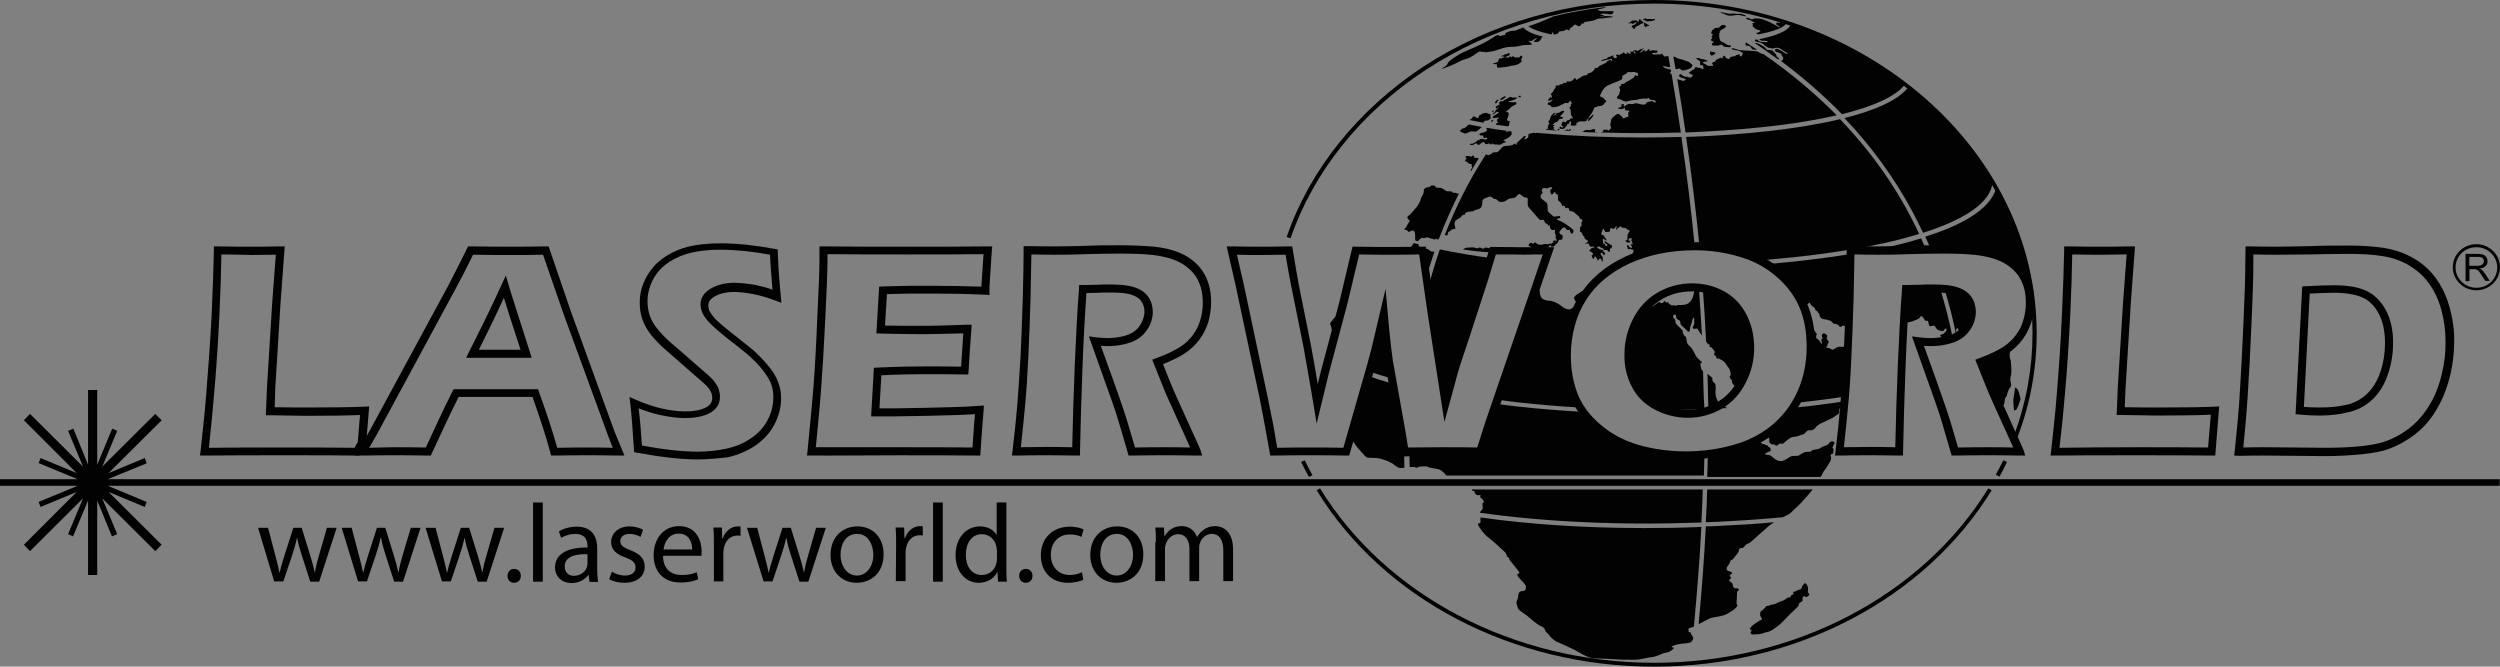<?xml version="1.0" encoding="utf-8"?>
<!-- Generator: Adobe Illustrator 22.0.1, SVG Export Plug-In . SVG Version: 6.00 Build 0)  -->
<svg version="1.1" id="laserworld" xmlns="http://www.w3.org/2000/svg" xmlns:xlink="http://www.w3.org/1999/xlink" x="0px" y="0px"
	 width="90px" height="24px" viewBox="0 0 90 24" enable-background="new 0 0 90 24" xml:space="preserve">
<rect x="0" y="0" width="90" height="24" fill="#808080" stroke="none"/>
<g>
	<g>
		<g>
			<path fill="#020203" d="M47.12,17.17c-0.1-0.18-0.19-0.36-0.28-0.54l0.13-0.06c0.09,0.18,0.18,0.36,0.28,0.54L47.12,17.17z"/>
		</g>
		<g>
			<path fill="none" stroke="#020203" stroke-width="2" d="M47.46,17.61"/>
		</g>
		<g>
			<path fill="#020203" d="M59.55,24c-5.09,0-9.75-2.43-12.15-6.35l0.12-0.07c2.38,3.87,6.98,6.28,12.03,6.28
				c5.04,0,9.65-2.41,12.03-6.28l0.12,0.07C69.29,21.57,64.64,24,59.55,24z"/>
		</g>
		<g>
			<path fill="#020203" d="M71.98,17.16l-0.13-0.07c0.09-0.17,0.18-0.34,0.27-0.52l0.13,0.06C72.17,16.81,72.08,16.99,71.98,17.16z"
				/>
		</g>
		<g>
			<path fill="#020203" d="M72.63,15.74l-0.07-0.01L72.5,15.7l0.07,0.01l-0.07-0.03c0.45-1.19,0.67-2.43,0.67-3.69
				c0-6.54-6.11-11.86-13.62-11.86c-3,0-5.84,0.83-8.23,2.39C49,4.04,47.28,6.19,46.46,8.58l-0.14-0.05
				c0.83-2.42,2.58-4.59,4.92-6.13C53.65,0.83,56.52,0,59.55,0c7.59,0,13.77,5.38,13.77,12C73.32,13.28,73.09,14.54,72.63,15.74z"/>
		</g>
	</g>
	<g>
		<path fill="#020203" d="M59.51,0.74c0.04-0.01,0.09-0.01,0.07-0.04c-0.02-0.03-0.05-0.01-0.1-0.01s-0.07-0.01-0.11-0.01
			c-0.05,0-0.04,0.01-0.07,0.01s-0.04-0.03-0.07-0.03c-0.02,0-0.01,0.03-0.05,0.02s-0.03,0.01-0.03,0.01c0,0.02,0.01,0.03,0.06,0.04
			c0.05,0,0.02,0.03,0.08,0.04c0.06,0,0.06-0.01,0.13-0.01C59.49,0.76,59.47,0.75,59.51,0.74z"/>
	</g>
	<g>
		<path fill="#020203" d="M54.8,2.07c0.02-0.05-0.02-0.08-0.06-0.06c-0.04,0.02-0.01,0.07-0.08,0.06c-0.08-0.01-0.13,0.01-0.14-0.01
			s-0.05-0.04-0.07-0.03S54.4,2.08,54.4,2.07c-0.01-0.02,0-0.05-0.03-0.04s-0.03,0.04-0.08,0.04c-0.05,0-0.17,0.01-0.07-0.03
			c0.11-0.04,0.14-0.06,0.13-0.09c-0.01-0.04-0.02-0.06-0.08-0.02s-0.06,0.01-0.09,0.02c-0.03,0.02-0.04,0.03-0.04,0.03
			c-0.07,0.04-0.1,0.03-0.11,0.03c-0.01,0-0.02,0.02,0.05,0.02c0.06,0,0.1,0.02,0.07,0.03c-0.04,0.01-0.05,0.03-0.1,0.04
			c-0.06,0.01-0.05,0-0.08,0.01c-0.03,0.01,0,0.01-0.02,0.05c-0.03,0.04,0.02,0.03-0.04,0.07c-0.05,0.04-0.1,0.03-0.13,0.04
			c-0.03,0.01-0.04,0.03,0.02,0.04c0.05,0.01,0.09-0.03,0.09,0.04s-0.01,0.1,0.13,0.08s0.17-0.01,0.3-0.04
			c0.12-0.04,0.05-0.01,0.21-0.04s0.18-0.08,0.22-0.11s0.04-0.04,0.02-0.07C54.74,2.12,54.78,2.12,54.8,2.07z"/>
	</g>
	<g>
		<path fill="#020203" d="M54.72,3.44c-0.06,0.03-0.07,0.05-0.04,0.06c0.03,0,0.06,0.01,0.07-0.02C54.76,3.46,54.72,3.44,54.72,3.44
			z"/>
	</g>
	<g>
		<path fill="#020203" d="M59.2,0.93c0.03,0.02,0.01,0.07,0.06,0.04c0.05-0.03,0-0.03,0.05-0.03s0.09-0.02,0.02-0.05
			c-0.07-0.03-0.08-0.05-0.1-0.06c-0.02-0.01-0.06-0.01-0.11-0.06c-0.05-0.04-0.04-0.06-0.08-0.07C59,0.68,59.02,0.69,59,0.74
			c-0.02,0.06-0.02,0.09-0.04,0.04S58.9,0.75,58.9,0.74c0.01-0.04-0.02,0.01-0.1,0c-0.08-0.01-0.06,0.03-0.1,0.05
			c-0.05,0.03-0.13,0.06-0.06,0.05s0.1,0,0.12,0.01s0,0.03,0.06-0.01c0.06-0.04,0.15-0.05,0.09-0.01s-0.03,0.05-0.09,0.07
			c-0.06,0.01-0.06,0.01-0.05,0.02c0.01,0.01-0.02,0-0.03,0.04C58.71,1,58.77,0.97,58.79,1s0.03,0.1,0.07,0.01s0.07-0.05,0.14-0.1
			c0.06-0.05,0.06-0.04,0.11-0.06s0.08-0.06,0.08,0.01C59.19,0.93,59.17,0.91,59.2,0.93z"/>
	</g>
	<g>
		<path fill="#020203" d="M72.49,14.32c-0.02,0.11-0.01,0.18,0,0.3s0.01,0.19,0.05,0.15c0.05-0.04,0.05,0.02,0.12-0.17
			c0.06-0.19,0.1-0.21,0.06-0.32c-0.04-0.12-0.02-0.12-0.06-0.21c-0.03-0.08-0.1-0.13-0.12-0.11c-0.02,0.03,0.01,0.01-0.01,0.1
			C72.51,14.14,72.51,14.22,72.49,14.32z"/>
	</g>
	<g>
		<path fill="#FFFFFF" d="M65.47,22.77c0,0,0.01,0,0.01-0.01C65.48,22.77,65.48,22.77,65.47,22.77z"/>
	</g>
	<g>
		<path fill="#020203" d="M64.95,21.47c0.04-0.01,0.03,0,0.06,0.02s0.05-0.01,0.1-0.05c0.05-0.04,0.03-0.04-0.01-0.09
			s0-0.08-0.01-0.17c-0.01-0.08-0.03-0.12-0.07-0.16c-0.04-0.05-0.06-0.02-0.1,0.03c-0.04,0.05-0.04,0.03-0.06,0.11
			s-0.06,0.05-0.13,0.08s-0.09,0.06-0.14,0.06s-0.04,0.02-0.03,0.05c0.01,0.03,0.03,0.03-0.02,0.05c-0.05,0.02-0.05,0.02-0.07,0.06
			c-0.01,0.04-0.04,0.05-0.08,0.05c-0.05,0-0.04,0.02-0.16,0.09s-0.14,0.04-0.26,0.11s-0.21,0.04-0.27,0.09c0,0-0.13,0.01-0.14,0.05
			c-0.01,0.04-0.03,0.03-0.11,0.11s-0.07,0.04-0.08,0.1c-0.01,0.06-0.02,0.09,0.04,0.18s0,0.05-0.11,0.13s-0.21,0.13-0.28,0.22
			c-0.06,0.09,0.01,0.06,0.03,0.1c0.03,0.04-0.03,0.03-0.03,0.08c0.01,0.05,0.03,0.08,0.12,0.07s0.13,0,0.24-0.02
			s0.13-0.05,0.25-0.07s0.21-0.1,0.33-0.18s0.32-0.29,0.42-0.4c0.1-0.11,0.29-0.27,0.34-0.33c0.06-0.06,0.02-0.05,0.04-0.1
			c0.02-0.05,0.05-0.05,0.1-0.08c0.04-0.04,0.04-0.04,0.03-0.1C64.89,21.48,64.91,21.47,64.95,21.47z"/>
	</g>
	<g>
		<path fill="#020203" d="M62.79,0.58c0.15,0.03,0.05-0.03-0.04-0.06s-0.07-0.03-0.17-0.02c-0.1,0.01-0.11-0.03-0.22-0.01
			c-0.12,0.02-0.16-0.01-0.28-0.03s-0.14-0.03-0.14,0.01c0,0,0.08,0,0.19,0.06c0.11,0.05,0.16,0.04,0.32,0.02
			C62.6,0.52,62.64,0.55,62.79,0.58z"/>
	</g>
	<g>
		<path fill="#020203" d="M61.56,1.88c0,0.04-0.01,0.06,0.02,0.09c0.03,0.03,0.03,0.05,0.09,0.01s0.06-0.02,0.07-0.04
			c0.02-0.02,0.04-0.05-0.04-0.06C61.63,1.87,61.56,1.83,61.56,1.88z"/>
	</g>
	<g>
		<path fill="#020203" d="M53.9,3.67c0.04-0.06,0.05-0.07,0.04-0.08c0,0-0.03-0.02-0.08,0.04c-0.05,0.06-0.04,0.07-0.03,0.08
			C53.85,3.74,53.86,3.73,53.9,3.67z"/>
	</g>
	<g>
		<path fill="#020203" d="M53.77,4.01c0.01-0.03,0-0.04,0-0.04c-0.05,0.02-0.08,0.07-0.05,0.06C53.75,4.02,53.76,4.03,53.77,4.01z"
			/>
	</g>
	<g>
		<path fill="#020203" d="M61.92,1.62c0.1-0.05,0.08,0.06,0.2,0.07c0.12,0.01,0.18,0.02,0.19-0.01c0.01-0.02,0.02-0.05-0.06-0.05
			s-0.14-0.08-0.23-0.11s-0.09-0.05-0.11-0.11c-0.02-0.06-0.02-0.09-0.02-0.17c0-0.08,0.04-0.06,0.03-0.07s-0.04-0.02,0.03-0.08
			c0.07-0.06,0.12-0.05,0.17-0.11s-0.05-0.09-0.11-0.08c-0.06,0.01-0.07,0.05-0.12,0.09c0,0-0.04,0.02-0.1,0.01
			c-0.06,0-0.05,0.02-0.11,0.06s-0.05,0.04-0.07,0.11c-0.02,0.08,0.06,0.04,0.05,0.08c-0.01,0.04-0.05,0.02-0.04,0.07
			c0.01,0.05,0.05,0.02,0.03,0.05c-0.02,0.02-0.04,0.02-0.05,0.05s0.01,0.07,0.06,0.07c0.05-0.01,0.03,0.03,0.02,0.04
			s-0.06,0.03-0.05,0.08c0.02,0.05,0.06,0.02,0.1,0.03C61.8,1.63,61.81,1.67,61.92,1.62z"/>
	</g>
	<g>
		<path fill="#020203" d="M54.12,3.56c0.05-0.03,0.1-0.07,0.08-0.09c-0.03-0.02-0.05,0-0.1,0.03c-0.05,0.03-0.1,0.07-0.09,0.09
			C54.02,3.62,54.07,3.59,54.12,3.56z"/>
	</g>
	<g>
		<path fill="#020203" d="M53.68,4.37c0.01,0.01,0.01,0.03,0.05,0s0.03-0.08-0.01-0.05C53.69,4.35,53.67,4.36,53.68,4.37z"/>
	</g>
	<g>
		<g>
			<path fill="#020203" d="M54.84,0.99c-0.08,0.03-0.14,0.05-0.21,0.08c-0.13,0.06-0.08,0.02-0.2,0.04
				c-0.13,0.02-0.12,0.04-0.21,0.07c-0.09,0.03,0.04,0.05-0.04,0.07c-0.08,0.02-0.13,0.05-0.21,0.04c0,0-0.01-0.09-0.22,0.06
				c-0.2,0.14-0.57,0.32-0.89,0.45s-0.45,0.23-0.63,0.36c-0.17,0.13-0.07,0.13-0.19,0.22s-0.35,0.19,0.22-0.03
				c0,0,0.2-0.09,0.33-0.16c0.14-0.07,0.24-0.06,0.38-0.15c0.14-0.08,0.23-0.16,0.28-0.18c0.05-0.02,0.1,0.02,0.15,0.01
				c0.05-0.01,0.01,0.01,0.1,0.01c0.1-0.01,0.08-0.01,0.21-0.03c0.13-0.02,0.29-0.09,0.44-0.13c0.15-0.04,0.26-0.03,0.4-0.04
				c0.14-0.01,0.21-0.06,0.38-0.06c0.17,0,0.23-0.02,0.23-0.02l-0.1-0.1c-0.02-0.01-0.03-0.02-0.03-0.02l0.03-0.02
				c0.02,0.01,0.05,0.04,0.1,0c0.1-0.08,0.21-0.12,0.16-0.07s-0.15,0.12-0.07,0.12s0.14,0.01,0.19-0.05
				c0.04-0.05,0.03-0.08,0.1-0.14C55.18,1.23,54.95,1.12,54.84,0.99z"/>
		</g>
		<g>
			<path fill="#020203" d="M55.85,1.24c0.01-0.02,0.02-0.04,0.03-0.05c-0.01-0.03,0.01-0.02,0.01-0.02s0.05-0.01,0.02,0.02
				c0.03,0.04,0,0.06,0.07,0.05c0.14-0.02,0.14-0.1,0.14-0.1s0.05-0.02,0.13-0.02c0.07,0,0.15-0.07,0.15-0.07s0.08,0.08,0.1,0.03
				c0.03-0.05-0.01-0.05,0.07-0.09c0.07-0.04,0.07-0.09,0.12-0.1c0.05-0.02,0.1,0.07,0.17,0.05s0.08-0.1,0.08-0.1
				S57,0.87,57.02,0.83c0.02-0.03-0.01-0.04,0.11-0.05c0.13-0.02,0.27-0.04,0.33-0.08c0.07-0.04,0.08-0.02,0.24-0.04
				c0.16-0.02,0.15-0.03,0.25-0.03s0.2-0.04-0.04-0.05c-0.14-0.01-0.22,0.01-0.27,0.02c-0.03,0.01-0.05,0.02-0.05,0.02
				s0.04-0.03,0.07-0.04c0.06,0,0.13-0.03,0.05-0.04c-0.1-0.01-0.1-0.01-0.1-0.01s0.05-0.07,0.23-0.03s0.23,0,0.23-0.04
				s0.11-0.06-0.11-0.06s-0.22,0.01-0.34,0C57.5,0.36,57.5,0.36,57.5,0.36s0.05-0.03,0.17-0.05c0.09-0.02,0.13-0.05,0.15-0.06
				c-0.66,0.08-1.31,0.19-1.94,0.35v0.01c0,0-0.5,0.22-0.72,0.29c-0.05,0.02-0.09,0.03-0.14,0.04C55.11,1.02,55.34,1.13,55.85,1.24z
				"/>
		</g>
	</g>
	<g>
		<g>
			<path fill="#020203" d="M52.9,4.32c0.17,0.03,0.34,0.07,0.52,0.1c-0.01-0.04-0.03-0.05,0.04-0.07c0.08-0.02,0.11,0,0.16-0.05
				s0.06-0.01,0.04-0.09c-0.01-0.08,0.02-0.11-0.05-0.11s-0.05-0.03-0.07-0.03c-0.02-0.01-0.06-0.01-0.14,0.01
				c-0.08,0.02-0.06,0.04-0.11,0.06c-0.04,0.02-0.03-0.01-0.05,0.05c-0.03,0.05-0.03,0.09-0.08,0.05c-0.05-0.04-0.09-0.06-0.13-0.04
				s0.01,0.02-0.05,0.07C52.93,4.31,52.92,4.31,52.9,4.32z"/>
		</g>
		<g>
			<path fill="#020203" d="M52.87,4.48c-0.05,0.05-0.04,0.05-0.07,0.07c-0.04,0.02-0.05,0.04-0.05,0.04
				c-0.05,0.03-0.03,0.03-0.07,0.03s-0.04,0.01-0.07,0.04c-0.03,0.03-0.07,0.02-0.04,0.06s0.03,0.04,0.1,0.06s0.06,0.05,0.16,0
				c0.11-0.04,0.07-0.05,0.16-0.05s0.14,0.04,0.23-0.05c0.04-0.04,0.09-0.07,0.13-0.11C53.18,4.54,53.02,4.51,52.87,4.48z"/>
		</g>
	</g>
	<g>
		<g>
			<path fill="#020203" d="M53.76,4.11c0.08-0.04,0.08-0.06,0.11-0.08C53.9,4.01,54,4.05,53.93,4.08c-0.07,0.03-0.09,0.05-0.14,0.08
				c-0.05,0.03-0.1,0.1,0.01,0.09c0.1-0.01,0.2-0.04,0.16,0s-0.08,0.03-0.07,0.09c0.02,0.06,0.05,0.06,0.04,0.08
				s-0.03-0.03-0.07,0.04c-0.01,0.01-0.01,0.02-0.01,0.03c0.14,0.02,0.29,0.04,0.44,0.06c0.03-0.03,0.04-0.02,0.04-0.08
				c0-0.08,0.06-0.1,0-0.11s-0.09-0.02-0.07-0.08c0.03-0.06,0.03-0.08,0.05-0.15s-0.03-0.09-0.06-0.1c-0.03,0-0.05-0.03,0.02-0.06
				c0.07-0.03,0.09-0.1,0.2-0.16c0.11-0.05,0.13-0.06,0.12-0.1c-0.01-0.04-0.01-0.03-0.08-0.03c-0.07,0-0.29,0.01-0.18-0.03
				s0.21-0.06,0.24-0.09c0.03-0.03,0.1-0.06,0-0.05c-0.11,0.01-0.11,0-0.14,0c-0.02,0-0.02-0.03-0.06-0.02
				c-0.03,0.01-0.02,0.01-0.08,0.04s-0.09,0.06-0.11,0.06s-0.03,0.02-0.06,0.04c-0.03,0.02-0.05,0.03-0.05,0.03s0-0.04-0.05-0.01
				s-0.06,0.04-0.05,0.07c0.01,0.03,0.04,0.04-0.01,0.06c-0.05,0.03-0.11,0.04-0.11,0.07s0,0.08,0.05,0.04
				c0.06-0.04,0.13-0.08,0.05-0.02c-0.07,0.06-0.03,0.05-0.09,0.08C53.82,4,53.84,4.03,53.78,4.06C53.73,4.09,53.68,4.16,53.76,4.11
				z"/>
		</g>
		<g>
			<path fill="#020203" d="M54.41,4.73c-0.03,0-0.07-0.01-0.1-0.01c-0.06,0.02-0.12,0.07-0.09,0.03c0.01-0.02,0.02-0.03,0.03-0.04
				C54,4.68,53.75,4.64,53.52,4.6c-0.01,0-0.01,0.01-0.02,0.01c-0.02,0.02,0.04,0.01,0.03,0.05c-0.01,0.03,0,0.06-0.05,0.08
				s-0.05,0.03-0.12,0.04c-0.07,0.01-0.11,0.03-0.1,0.06c0.01,0.03,0.04,0.04,0.08,0.04c0.03,0,0.05-0.02,0.06,0.03
				c0.02,0.05-0.01,0.07,0.04,0.06c0.06-0.01,0.05-0.03,0.08-0.01c0.03,0.02,0.04,0.06-0.03,0.06C53.41,5.03,53.41,5,53.35,5
				s-0.07,0.02-0.07,0.02c-0.04,0.03-0.05,0-0.09,0.04s-0.04,0.04-0.1,0.07C53.03,5.15,53.07,5.17,53,5.17
				c-0.08,0-0.12,0.02-0.07,0.04s0.09,0.02,0.13-0.01c0.05-0.03,0.07-0.06,0.1-0.03c0.03,0.03,0.04,0.06,0.09,0.04
				s0.03-0.04,0.08-0.06c0.05-0.03,0.08-0.05,0.11-0.02s0,0.06,0.07,0.06s0.06-0.02,0.09-0.03s0.01,0.03,0.07,0.04
				c0.05,0,0.05-0.04,0.07-0.04s-0.01,0.05,0.07,0.04c0.09-0.01,0.16,0.03,0.22,0c0.06-0.02,0.03-0.04,0.09-0.05
				c0.06-0.02,0.11-0.03,0.09-0.05s-0.13-0.02-0.06-0.06C54.21,5,54.32,4.96,54.37,4.9c0.04-0.06,0.07-0.05,0.05-0.11
				C54.41,4.77,54.41,4.75,54.41,4.73z"/>
		</g>
	</g>
	<g>
		<path fill="#020203" d="M57.43,4.66c-0.01-0.01-0.09-0.02-0.12,0s-0.1,0.03-0.15,0.02c-0.05-0.01-0.1,0.01-0.12,0.02
			C57.03,4.71,57,4.74,56.95,4.75c0.2,0.01,0.39,0.02,0.59,0.02c-0.01,0-0.01,0-0.01,0c-0.05-0.02-0.09,0.01-0.11-0.03
			C57.41,4.69,57.44,4.66,57.43,4.66z"/>
	</g>
	<g>
		<path fill="#020203" d="M56.46,4.68c-0.02,0.01-0.01-0.03-0.05-0.02C56.36,4.68,56.34,4.7,56.3,4.7c-0.01,0-0.01,0-0.02,0
			c0.07,0,0.15,0.01,0.22,0.01c0.01-0.01,0.02-0.01,0.03-0.01c0.04-0.01,0.02-0.04,0.01-0.05C56.54,4.64,56.49,4.67,56.46,4.68z"/>
	</g>
	<g>
		<path fill="#020203" d="M62.95,1.65c0.08,0.02,0.08,0.05,0.11,0.1c0.03,0.05,0.05,0.03,0.14,0.04c0.03,0,0.05,0,0.06,0
			c-0.14-0.09-0.28-0.18-0.42-0.27c0.01,0.02,0.01,0.03,0,0.07C62.83,1.66,62.87,1.63,62.95,1.65z"/>
	</g>
	<g>
		<path fill="#020203" d="M61.33,4.74c1.92-0.1,3.55-0.3,4.79-0.59c-0.78-0.79-1.65-1.52-2.63-2.2c-0.01,0-0.03,0-0.04-0.01
			c-0.05-0.02-0.06-0.01-0.13-0.06s-0.19-0.04-0.28-0.05s-0.27-0.01-0.33-0.02c-0.06,0-0.1-0.01-0.17-0.03s-0.06-0.01-0.13-0.04
			s-0.07,0.03-0.07,0.03s0.16,0.05,0.23,0.05c0.08,0.01,0.05,0.02,0.12,0.06s0.04,0.01,0.05,0.05c0.02,0.04-0.01,0.02-0.02,0.03
			C62.71,1.98,62.73,2,62.69,2.02S62.64,2.04,62.64,2c0-0.05-0.03-0.05-0.09-0.03c-0.06,0.01-0.07,0.05-0.11,0.05
			c-0.05,0.01-0.08,0.02-0.13,0.03s-0.02,0.05-0.06,0.07s-0.05-0.01-0.1-0.03s-0.03-0.04-0.05-0.07c-0.03-0.03-0.04-0.01-0.08,0.03
			c-0.04,0.03,0.02,0.03-0.01,0.05c-0.04,0.02-0.06-0.04-0.08-0.02c-0.01,0.02-0.03,0.01-0.08,0.04c-0.05,0.02-0.05,0.01-0.08,0.06
			c-0.04,0.05-0.05,0.04-0.08,0.05c-0.03,0.01-0.04,0.02-0.05,0.04c-0.01,0.03,0.02,0.04,0.03,0.08c0,0.05-0.05,0.01-0.11,0.02
			s-0.1-0.01-0.12-0.03s-0.06-0.04-0.11-0.06s-0.03-0.03,0.01-0.05c0.04-0.01,0.05-0.02,0.11-0.02s0.02-0.03-0.05-0.05
			c-0.06-0.02-0.02-0.03-0.09-0.03s-0.04,0-0.12-0.03c-0.08-0.03-0.14,0.01-0.14,0.01s0.05,0.02,0.13,0.08
			c0.07,0.06,0.01,0.01,0.02,0.1c0.01,0.09,0.01,0.04,0.08,0.06c0.07,0.03,0.03,0.02,0.04,0.09c0.01,0.07-0.03,0.05-0.07,0.03
			s-0.02-0.03-0.08-0.03c-0.07,0-0.07-0.01-0.1-0.02C61.02,2.41,61.02,2.44,61,2.48s-0.03,0.01-0.07,0.04s-0.05,0.04-0.11,0.08
			c-0.06,0.03,0,0.03,0.02,0.05s0.05,0.04,0.09,0.04s0,0.04-0.03,0.08c-0.03,0.03-0.02,0.02-0.08,0.02s-0.05-0.04-0.07-0.03
			c-0.03,0.01-0.06,0.01-0.12-0.01c-0.05-0.02-0.07-0.04-0.1-0.07s-0.06,0-0.08,0.03s0.01,0.06,0.09,0.09
			c0.09,0.03,0.08,0.02,0.12,0.04c0.05,0.01,0.02,0.05-0.02,0.06c-0.04,0.02-0.06,0.01-0.16-0.02c-0.06-0.01-0.09-0.03-0.1-0.04
			c0.11,0.66,0.21,1.3,0.3,1.93C60.89,4.76,61.11,4.75,61.33,4.74z"/>
	</g>
	<g>
		<path fill="#020203" d="M55.97,4.67c-0.05,0-0.05,0.01-0.03-0.05c0.02-0.06,0-0.02-0.03-0.05c-0.02-0.02,0.03-0.02,0.05-0.05
			S55.95,4.5,55.91,4.5c-0.05,0,0-0.01,0.03-0.05s0.02-0.03,0.08-0.05c0.05-0.02,0.06-0.04,0.09-0.07s0.01-0.05,0.08-0.05
			c0.07,0,0.04-0.02,0.07-0.04c0.03-0.03-0.01-0.04-0.05-0.03c-0.05,0.01-0.04-0.02-0.02-0.05s0.04-0.04,0.08-0.09
			S56.32,4,56.3,3.99s-0.05,0-0.1,0.02c-0.04,0.02-0.04,0.04-0.09,0.05s-0.07,0-0.08,0.03c0,0.03-0.03,0.04-0.09,0.07
			C55.89,4.19,55.96,4.11,56,4.08c0.04-0.02-0.05-0.03-0.08,0.01c-0.03,0.04-0.06,0.05-0.08,0.08c-0.02,0.04-0.04,0.1-0.05,0.14
			c0,0.04-0.06,0.03-0.05,0.07c0.01,0.04,0.05,0.04,0.03,0.08s0,0-0.02,0.03s-0.02,0.05-0.03,0.08c0,0.03,0.01,0.02,0.01,0.05
			s-0.06,0.01-0.07,0.03c0,0.01,0,0.01,0,0.02C55.77,4.68,55.89,4.69,56,4.7C56.01,4.69,56,4.67,55.97,4.67z"/>
	</g>
	<g>
		<path fill="#020203" d="M60.53,2.52c0.06,0.04,0.16,0,0.25-0.03s0.09-0.04,0.13-0.09s0.01-0.08-0.03-0.1
			c-0.04-0.03-0.04-0.06-0.11-0.08s-0.13-0.05-0.19-0.07c-0.06-0.02-0.16-0.03-0.22-0.07c-0.03-0.02-0.08-0.04-0.12-0.04
			c0.03,0.15,0.05,0.3,0.08,0.45c0.02,0,0.05,0,0.08-0.01C60.5,2.45,60.47,2.48,60.53,2.52z"/>
	</g>
	<g>
		<path fill="#020203" d="M57.65,4.76c-0.01,0.01-0.01,0.01-0.02,0.01c0.93,0.03,1.9,0.03,2.88,0c-0.1-0.68-0.21-1.38-0.33-2.09
			c-0.01-0.02-0.03-0.02-0.05-0.04c-0.03-0.01,0.01-0.04,0.03-0.08c0-0.02-0.01-0.03-0.01-0.05c-0.02-0.01-0.04-0.01-0.07-0.02
			C60.03,2.47,60,2.47,59.94,2.45c-0.06-0.03-0.09-0.09-0.07-0.08c0.01,0.01,0.08,0.02,0.17,0.04c0.04,0.01,0.07,0.01,0.09,0.01
			c-0.02-0.13-0.05-0.27-0.07-0.4c-0.03,0-0.07,0-0.1,0.01c-0.05,0.03-0.03,0-0.07-0.03c-0.04-0.02-0.04-0.06-0.07-0.07
			c-0.03-0.01-0.05,0.05-0.08,0.04c-0.03-0.02-0.02-0.02-0.11-0.01s-0.08,0-0.14-0.01C59.43,1.94,59.5,1.9,59.58,1.9
			c0.09,0,0.08-0.01,0.09-0.05s-0.05-0.03-0.1-0.03c-0.06-0.01-0.05-0.02-0.09-0.01c-0.04,0.02-0.04,0.02-0.09,0.02
			s0.03-0.07-0.01-0.06c-0.03,0.01-0.05,0-0.07,0.03c-0.02,0.02-0.02,0.05-0.07,0.05s-0.03-0.07-0.06-0.05
			c-0.03,0.02-0.06,0.05-0.1,0.09c-0.04,0.04-0.02-0.03-0.02-0.03s0.07-0.08,0.1-0.11s-0.01-0.02-0.03,0s-0.04,0.02-0.07,0.02
			c-0.03,0.01-0.05,0.04-0.08,0.05c-0.02,0.01-0.05,0.02-0.07,0s-0.05-0.01-0.09-0.01c-0.05-0.01,0.01,0.01,0.05,0.08
			c0.05,0.06-0.05,0.05-0.05-0.01s-0.03-0.02-0.05-0.02s-0.02,0.01-0.07,0s0.03,0.06,0.01,0.07c-0.02,0.01-0.05-0.01-0.09-0.01
			c-0.04-0.01-0.01-0.05-0.03-0.04c-0.02,0.02-0.03,0.03-0.04,0.06c-0.01,0.03-0.02,0-0.05-0.01s-0.01-0.04-0.04-0.04
			c-0.03,0-0.05-0.01-0.05,0.03c0,0.03-0.04,0.02-0.06,0.02c-0.03,0.01-0.02,0.05-0.06,0.04s-0.05-0.02-0.09-0.01
			c-0.02,0-0.04,0.03,0,0.06s0.01,0.04-0.04,0.06s-0.04,0-0.06-0.02s-0.04-0.01-0.02-0.05s-0.02-0.03-0.07,0s-0.05,0.02-0.09,0.03
			s-0.05,0.01-0.05,0.04c-0.01,0.03-0.04,0.01-0.17,0.06c-0.13,0.05-0.02,0.05,0.05,0.03c0.06-0.02,0.07-0.03,0.11-0.03
			s0.04,0,0.1-0.02c0.07-0.02,0.06,0,0.08,0.03S58,2.2,57.99,2.17c-0.02-0.02-0.05-0.01-0.08,0.01c-0.02,0.02-0.07,0.03-0.07,0.05
			s0,0.02-0.03,0.03c-0.03,0.02-0.1,0.05-0.16,0.08s-0.09,0.04-0.12,0.08s-0.1,0.02-0.12,0.04s0.01,0.04-0.02,0.06
			c-0.02,0.02-0.03,0.02-0.06,0.05C57.32,2.6,57.3,2.6,57.25,2.62c-0.05,0.01-0.04,0.02-0.06,0.02s-0.05,0-0.04,0.03
			c0.01,0.02-0.02,0.04-0.06,0.04s-0.11,0.02-0.15,0.05C56.9,2.8,56.8,2.84,56.76,2.87s-0.02-0.04-0.04-0.05
			c-0.01-0.01-0.05-0.01-0.07,0.03s-0.03,0.03-0.07,0.06c-0.05,0.04-0.12,0.02-0.16,0.02c-0.03,0-0.01,0.02-0.03,0.05
			C56.38,3,56.28,2.97,56.28,2.99s-0.04,0.04-0.08,0.05c-0.04,0-0.02-0.02-0.06,0.02s-0.09,0-0.12,0.02
			C56,3.1,56.01,3.16,55.98,3.19s-0.04,0.02-0.04,0.05s-0.02,0.04-0.06,0.09s-0.07,0.06-0.04,0.09c0.03,0.02,0.02,0.02,0.03,0.08
			s-0.07-0.04-0.06-0.02c0.01,0.01-0.02,0.04-0.05,0.08s-0.05,0.05-0.02,0.06c0.02,0.01,0.03,0.01,0.12-0.02
			c0.09-0.02,0.01,0.02-0.03,0.06c-0.04,0.05-0.08,0.01-0.1,0.04c-0.02,0.03-0.02,0.08,0.02,0.08c0.05-0.01,0.05,0,0.09,0.05
			C55.88,3.88,55.9,3.86,56,3.85s0.19-0.07,0.28-0.11c0.08-0.05,0.08-0.03,0.14-0.03c0.06,0,0.03-0.01,0.08-0.06
			c0.05-0.05,0.03-0.05,0.04,0c0.01,0.05,0.04,0.02,0.05,0.06c0,0.04-0.05,0.01-0.04,0.05s0.01,0.05-0.02,0.08
			c-0.02,0.02-0.04,0.02-0.02,0.06s0.03,0.03,0.03,0.06c0,0.02,0.01,0.05,0.01,0.11c0.01,0.05,0,0.06,0.02,0.09s0.04,0.05,0.05,0.08
			c0.01,0.03-0.07,0.01-0.08,0.03c-0.01,0.03-0.02,0.03-0.06,0.05c-0.05,0.02-0.07,0-0.09,0.05c-0.01,0.04-0.04,0.04-0.07,0.02
			s-0.06-0.01-0.07,0.01c-0.02,0.02-0.01,0.02-0.03,0.07s-0.02,0.03,0,0.05s0.05,0.02,0.06,0.05c0,0.03-0.05,0.02-0.09,0
			s-0.05,0.01-0.05,0.04c0,0.02,0.02,0.03,0.09,0.03s0.09,0,0.12-0.06c0.03-0.07,0.03-0.01,0.05-0.04c0.02-0.03,0-0.05,0.03-0.07
			s0.03,0.02,0.05-0.02s0.02-0.07,0.05-0.08c0.03-0.01,0.03,0.02,0.03,0.07s-0.04,0.07-0.02,0.07s0.02,0,0.05,0.01
			c0.04,0.01,0.06,0.01,0.13-0.01c0.07-0.01,0.02,0.01,0.03-0.06c0-0.07,0.03-0.01,0.05-0.04c0.03-0.03,0.04-0.04,0.1-0.04
			c0.06-0.01,0.09,0.01,0.15,0c0.05-0.01,0.03,0.02,0.09-0.07s0.05-0.02,0.03,0.04c-0.02,0.05,0.06,0.01,0.16-0.13
			c0.1-0.15-0.02-0.07-0.06-0.01c-0.05,0.06-0.08,0.04-0.08,0.04s0.04-0.07,0.05-0.08c0.02-0.01,0.12-0.18,0.14-0.25
			s0.08-0.05,0.14-0.08c0.06-0.02,0.09,0,0.17-0.04c0.08-0.05,0.03-0.04,0.09-0.09s0.06-0.07,0.01-0.1
			c-0.05-0.03-0.02-0.06-0.12-0.1s-0.07-0.05-0.05-0.1c0.02-0.04,0.04-0.1,0.09-0.17c0.06-0.08,0.13-0.15,0.23-0.18
			c0.09-0.04,0.32-0.13,0.36-0.15c0.05-0.03,0.08-0.02,0.1-0.08c0.02-0.05-0.02-0.08,0.02-0.1s0.07-0.04,0.12-0.07
			s0.05-0.07,0.09-0.06c0.04,0.02,0.14,0,0.2,0s0.05,0.04,0.1,0.03s0.04,0.05,0.03,0.1c0,0.05-0.06-0.01-0.09-0.01
			c-0.03,0.01-0.02,0.02-0.03,0.05s-0.08,0.06-0.13,0.1s-0.06,0.04-0.13,0.07c-0.06,0.03-0.07,0.05-0.11,0.08s-0.07,0-0.09,0.01
			c-0.03,0.01,0,0.05-0.04,0.07s-0.06,0.05-0.03,0.1c0.04,0.06-0.01,0.11-0.02,0.19c-0.02,0.08-0.08,0.08-0.08,0.13
			c0,0.06,0.05,0.04,0.13,0.07s0.03,0.03,0.13,0.06c0.1,0.03,0.1,0.01,0.17-0.01c0.07-0.01,0.13-0.03,0.22-0.03
			c0.08,0,0.11-0.03,0.2-0.04s0.12-0.02,0.18-0.01c0.06,0.02,0.06-0.02,0.1-0.02c0.04-0.01,0.02,0.04,0.08,0.06s0.07-0.01,0.15,0.03
			s0.02,0.09-0.02,0.06c-0.05-0.03-0.07-0.05-0.1-0.04c-0.04,0.02-0.05,0.02-0.09,0.02s-0.07,0.03-0.07,0.03
			c-0.06,0.02-0.02,0.05-0.05,0.06c-0.03,0.02-0.12,0.02-0.19,0c-0.06-0.02-0.07-0.02-0.14-0.03c-0.06-0.01-0.06,0.01-0.1,0.02
			c-0.04,0.01-0.09,0.01-0.13,0s-0.09,0.02-0.13,0.04c-0.03,0.01-0.04,0.03-0.05,0.05c-0.01,0-0.02-0.01-0.03-0.01
			c-0.06,0,0-0.02,0-0.05s-0.05-0.02-0.05-0.02c-0.05,0.01-0.09,0.02-0.07,0.04s0.08,0,0.04,0.02s0,0.04-0.07,0.05
			s-0.1,0.05-0.04,0.05c0.06,0.01,0.07,0.03,0.13,0.01s0.05-0.02,0.07-0.05l0.01-0.01c-0.01,0.03,0,0.06,0.02,0.09
			s0.03,0.03,0.1,0.03s0.04-0.01,0.04,0.03c0,0.05-0.01,0.02-0.03,0.04s0,0.03,0,0.1c0,0.07-0.01,0.06-0.04,0.06
			c-0.02,0-0.06,0.02-0.1,0.04c-0.04,0.02-0.06,0.01-0.07-0.02s-0.03-0.04-0.09-0.09c-0.05-0.05-0.08-0.05-0.13-0.02
			s-0.05,0.04-0.1,0.08C58.04,4.25,58.02,4.25,58,4.33s-0.01,0.08-0.02,0.11c-0.02,0.04-0.01,0.08,0.01,0.12
			c0.02,0.05-0.02,0.08-0.05,0.12c-0.02,0.04-0.06,0-0.09-0.01s-0.09,0.01-0.12,0c-0.03,0-0.02,0.02-0.01,0.06
			C57.74,4.75,57.69,4.73,57.65,4.76z"/>
	</g>
	<g>
		<path fill="#020203" d="M56.07,4.67c-0.01,0.01-0.02,0.02-0.03,0.02c0.02,0,0.05,0,0.07,0c0.03-0.02,0.03-0.03,0.03-0.05
			C56.14,4.63,56.11,4.63,56.07,4.67z"/>
	</g>
	<g>
		<path fill="#020203" d="M64.01,2.14C64.02,2.14,64.02,2.14,64.01,2.14c0.07-0.01,0.04-0.04-0.02-0.08s-0.02-0.09-0.08-0.13
			c-0.06-0.05-0.08-0.1-0.11-0.11C63.77,1.8,63.73,1.8,63.66,1.8s-0.08-0.04-0.12-0.09c-0.05-0.05-0.19-0.11-0.22-0.13
			c-0.03-0.02-0.07-0.04-0.11-0.03s-0.07-0.01-0.13-0.06c-0.01-0.01-0.02-0.02-0.03-0.03h-0.01C63.37,1.68,63.7,1.91,64.01,2.14z"/>
	</g>
	<g>
		<path fill="#020203" d="M68.69,3.15c-0.36,0.46-1.18,0.82-2.29,1.1c0.98,1.03,1.8,2.16,2.45,3.37c0.13,0.25,0.26,0.5,0.38,0.76
			c1.58-0.5,2.45-1.13,2.5-1.82c-0.11-0.19-0.23-0.38-0.36-0.57c-0.03-0.04-0.06-0.09-0.09-0.13c-0.01-0.02-0.02-0.03-0.04-0.05
			c-0.05-0.07-0.09-0.13-0.14-0.2l0,0C70.43,4.7,69.62,3.87,68.69,3.15z"/>
	</g>
	<g>
		<path fill="#020203" d="M53.22,5.69c-0.06,0-0.09-0.01-0.12-0.01s-0.01-0.01-0.04-0.05C53.04,5.59,53.03,5.59,53,5.61
			c-0.03,0.02-0.04,0.05-0.06,0.03c-0.03-0.02,0-0.02-0.05-0.02s-0.09-0.01-0.11,0s-0.03,0.05-0.01,0.06
			c0.02,0.01,0.03,0.02,0.02,0.04s-0.06,0.03-0.05,0.06c0.01,0.03,0.02,0.02,0.07,0.05s0,0.03,0.08,0.06c0.08,0.03,0.11,0,0.09,0.05
			C52.97,6,53,6,53,6.03s-0.07,0.06-0.05,0.11c0,0.01,0,0.02,0.01,0.02c0.09-0.16,0.19-0.31,0.28-0.47
			C53.24,5.69,53.23,5.69,53.22,5.69z"/>
	</g>
	<g>
		<path fill="#020203" d="M60.83,22.61c0.02,0,0.08-0.03,0.15-0.05c0.11-1.2,0.21-2.39,0.27-3.59c-0.7,0.03-1.39,0.04-2.06,0.04
			c-2.12,0-4.1-0.13-5.89-0.38c-0.01,0.07,0,0.17,0,0.17s0,0.02-0.03,0.03c-0.04,0.01-0.08,0.03-0.06,0.07
			c0.02,0.04,0.18,0.31,0.37,0.45c0.19,0.14,0.55,0.48,0.61,0.54c0.05,0.06,0.05,0.12,0.07,0.15c0.02,0.03,0.07,0.04,0.07,0.05
			c0.01,0.01-0.01,0.06,0.04,0.1c0.04,0.04,0.24,0.3,0.28,0.35c0.04,0.05,0.07,0.08,0.02,0.11c-0.05,0.02-0.06,0.03-0.03,0.09
			c0.03,0.06,0.18,0.2,0.23,0.26c0.05,0.07,0.07,0.08,0.06,0.15s0,0.1-0.07,0.12s-0.13-0.01-0.18,0.08
			c-0.04,0.09-0.02,0.14-0.04,0.2c-0.02,0.06-0.05,0.1-0.05,0.15s0.04,0.11,0.05,0.19s0.25,0.2,0.35,0.29s0.35,0.3,0.44,0.34
			s0.17,0.07,0.19,0.16c0.02,0.08,0.11,0.13,0.14,0.17s0.11,0.17,0.3,0.26c0.19,0.08,0.46,0.2,0.65,0.3
			c0.19,0.1,0.44,0.28,0.69,0.29s0.81,0.03,0.87,0.04c0.06,0.01,0.42,0.01,0.59,0.01c0.17,0,0.47-0.08,0.57-0.09
			c0.1,0,0.23-0.05,0.35-0.1c0.11-0.06,0.22-0.07,0.27-0.08c0.05-0.02,0.08-0.03,0.14-0.08c0.06-0.05,0.1-0.09,0.04-0.09
			c-0.06,0-0.07-0.04-0.01-0.06c0.07-0.02,0.14-0.05,0.27-0.07s0.33-0.02,0.38-0.06c0.05-0.04,0.1-0.12,0.08-0.18
			c-0.02-0.06-0.05-0.08-0.07-0.11s0.03-0.04-0.03-0.06c-0.05-0.02-0.08-0.02-0.06-0.06C60.78,22.63,60.78,22.62,60.83,22.61z"/>
	</g>
	<g>
		<path fill="#020203" d="M61.93,18.93c-0.17,0.01-0.35,0.02-0.52,0.02c-0.06,1.18-0.15,2.35-0.26,3.52
			c0.02-0.01,0.04-0.02,0.06-0.03c0.13-0.06,0.28-0.17,0.45-0.21c0.18-0.03,0.41-0.06,0.53-0.14s0.21-0.11,0.29-0.2
			c0.08-0.08,0.08-0.1,0.05-0.13c-0.03-0.04,0-0.18,0-0.32s0-0.12,0.03-0.16c0.03-0.04,0.07-0.06,0.01-0.09s-0.12,0.03-0.17-0.06
			c-0.04-0.09,0-0.11-0.07-0.16s-0.08-0.05-0.08-0.09s0.09-0.04,0.07-0.08c-0.02-0.04-0.05-0.05-0.05-0.08
			c0.01-0.04,0.08-0.04,0.08-0.08c0-0.04,0-0.04-0.09-0.07c-0.08-0.03-0.11-0.04-0.1-0.11c0.01-0.07,0.05-0.09,0.09-0.16
			s0.04-0.11,0.06-0.13c0.03-0.03,0.05,0.01,0.1-0.07c0.05-0.07,0.16-0.19,0.18-0.24s0-0.08,0.04-0.11c0.04-0.04,0.09,0,0.13-0.04
			c0.04-0.03,0.07-0.09,0.12-0.12s0.07-0.01,0.15-0.08c0.08-0.08,0.39-0.34,0.54-0.48c0.08-0.08,0.19-0.16,0.3-0.23
			C63.25,18.86,62.59,18.9,61.93,18.93z"/>
	</g>
	<g>
		<path fill="#020203" d="M51.13,8.6c0.05-0.04,0.02-0.05,0.1-0.03c0.08,0.01,0.09-0.02,0.12-0.02s0.06-0.01,0.09,0.01
			c0.04,0.02,0.06,0.03,0.1,0.03c0.04,0,0.06,0.03,0.1,0.03c0.04,0.01,0.03-0.02,0.05-0.03c0.02,0,0.04,0.04,0.07,0.03
			c0.02,0,0.01,0,0.05-0.04c0.21-0.55,0.45-1.09,0.71-1.61c-0.05,0-0.03,0-0.1-0.02c-0.08-0.03-0.06,0-0.11-0.01
			s0.02-0.04-0.08-0.05c-0.1-0.01-0.16,0-0.18-0.02c-0.02-0.03-0.08-0.05-0.12-0.08c-0.03-0.03-0.08-0.03-0.14-0.03
			c-0.06-0.01-0.09,0.01-0.11-0.03c-0.02-0.05-0.03-0.05-0.08-0.05c-0.05,0-0.07-0.02-0.1,0.02s-0.05,0.03-0.1,0.04
			c-0.04,0-0.13,0.04-0.14,0.09c-0.01,0.04,0.01,0.12-0.06,0.22s-0.05,0.14-0.08,0.2c-0.03,0.06-0.07,0.15-0.17,0.26
			c-0.1,0.11-0.14,0.17-0.21,0.23c-0.07,0.05-0.09,0.07-0.07,0.11c0.02,0.05,0.04,0.05,0.06,0.07S50.76,7.95,50.72,8
			c-0.03,0.04-0.06,0.12-0.1,0.18c-0.04,0.06-0.11,0.08-0.04,0.09c0.06,0.01,0.08,0.02,0.11,0.06c0.02,0.03,0.01,0.03,0.1-0.01
			c0.08-0.04,0.09-0.03,0.12,0.01s0.02,0.05,0.03,0.08s0,0.17,0.01,0.23c0,0.01,0,0.01,0.01,0.02c0.03,0.01,0.06,0.02,0.09,0.02
			C51.08,8.63,51.1,8.62,51.13,8.6z"/>
	</g>
	<g>
		<path fill="#020203" d="M64.07,0.82c-0.03,0-0.04-0.01-0.07-0.01s-0.05,0.02-0.06,0.05c-0.01,0.02,0.02,0.02,0.1,0.08
			c0.08,0.05,0,0.05-0.05,0.01s-0.1-0.05-0.2-0.11c-0.1-0.06-0.25-0.11-0.33-0.14c-0.07-0.03-0.22-0.04-0.28-0.04
			c-0.06,0-0.04,0.03-0.09,0.03c-0.05,0.01-0.07,0-0.12-0.03s-0.1-0.02-0.11,0c-0.01,0.03,0.02,0.02,0.12,0.06
			c0.1,0.03,0.08,0.04,0.16,0.08c0.08,0.04,0.03,0.03-0.02,0.03c-0.05,0.01-0.05,0.01-0.02,0.05s-0.04,0.05,0.02,0.09
			s0.02,0.04,0.1,0.08c0.09,0.04,0.09,0.02,0.14,0.05c0.05,0.04-0.02,0.04-0.08,0.07c-0.06,0.03-0.09,0.04-0.05,0.04
			c0.03,0,0.04,0.01,0.06,0.03c0.58-0.11,0.94-0.25,1.01-0.4c-0.07-0.02-0.14-0.04-0.21-0.06C64.09,0.8,64.08,0.82,64.07,0.82z"/>
	</g>
	<g>
		<path fill="#FFFFFF" d="M63.27,1.8c0,0,0,0.01,0.01,0.02s0.02,0.01,0.04,0.02C63.3,1.83,63.29,1.81,63.27,1.8z"/>
	</g>
	<g>
		<path fill="#020203" d="M73.24,11.7c0-0.08-0.01-0.15-0.01-0.23c-0.01,0.01-0.01,0.03-0.02,0.04
			C73.22,11.59,73.23,11.65,73.24,11.7z"/>
	</g>
	<g>
		<path fill="#020203" d="M71.39,13.13c0.08,0.12,0.2,0.29,0.21,0.38c0.02,0.12,0.03,0.26,0.1,0.36c0.06,0.1,0.13,0.15,0.16,0.28
			c0.03,0.13,0.06,0.2,0.07,0.3s0.1,0.19,0.12,0.2c0.02,0.01,0.09-0.05,0.11-0.15c0.02-0.1,0-0.14,0.05-0.2
			c0.05-0.06,0.03-0.06,0.06-0.15c0.02-0.09,0.02-0.05,0.04-0.11c0.02-0.06,0.06-0.09,0.06-0.09s0.04-0.05,0.03-0.12
			s-0.02-0.08-0.03-0.16s0.04-0.13,0.04-0.29s-0.01-0.25-0.02-0.36c-0.01-0.11-0.02-0.05-0.04-0.16c-0.01-0.11,0-0.16,0.02-0.21
			C72.09,12.82,71.76,12.98,71.39,13.13z"/>
	</g>
	<g>
		<path fill="#020203" d="M68.57,3.05c-1.2-0.91-2.59-1.65-4.11-2.15c-0.1,0.22-0.53,0.39-1.13,0.51c0,0.01,0.02,0.02,0.05,0.04
			c0.05,0.03,0.05,0.01,0.17,0.02s0.09,0.04,0.05,0.05s-0.05-0.01-0.15-0.01s-0.07-0.01-0.12-0.03c-0.04-0.02-0.05-0.03-0.07-0.06
			c-0.03,0-0.05,0.01-0.08,0.01c0,0.01-0.01,0.02,0,0.04c0.02,0.05,0.05,0.02,0.15,0.05c0.1,0.03,0.12,0.04,0.21,0.12
			s0.13,0.08,0.23,0.1c0.09,0.02,0.09-0.02,0.19-0.02c0.09,0,0.09,0.01,0.19,0.07c0.09,0.06,0.09,0.07,0.18,0.11
			c0.09,0.05,0,0.03-0.03,0.03s-0.05-0.03-0.12-0.07c-0.07-0.04-0.09-0.05-0.15-0.09c-0.06-0.04-0.08,0-0.12,0.01
			c-0.04,0.01-0.02,0.02,0.01,0.07c0.02,0.04,0.09,0.02,0.17,0.07c0.08,0.05,0.01,0.03,0.07,0.1c0.05,0.07,0.04,0.05,0.03,0.09
			s0.01,0.04-0.05,0.07c-0.01,0.01-0.02,0.01-0.03,0.01c0.8,0.6,1.54,1.24,2.2,1.92C67.45,3.83,68.24,3.47,68.57,3.05z"/>
	</g>
	<g>
		<path fill="#020203" d="M53.36,5.51c0.01-0.01,0.02-0.03,0.03-0.04C53.37,5.47,53.36,5.48,53.36,5.51z"/>
	</g>
	<g>
		<path fill="#020203" d="M55.13,9.15c0.01-0.04,0.03-0.08-0.03-0.05c-0.06,0.03-0.06,0.07-0.1,0.06c-0.04-0.01-0.07-0.01-0.07-0.05
			s0.02-0.07-0.01-0.1c-0.03-0.03-0.01-0.03-0.07-0.03s-0.1,0-0.16,0.04c-0.05,0.04-0.04,0.04-0.11,0.04s-0.07-0.02-0.11-0.01
			c-0.05,0.01-0.09,0.02-0.1,0.02s-0.05-0.09-0.1-0.08s-0.02,0.03-0.07,0.04s-0.1-0.08-0.14-0.08c-0.04,0.01-0.03,0.06-0.1,0.06
			s-0.09,0.03-0.14,0.03s-0.08-0.07-0.14-0.08c-0.06-0.02-0.11-0.04-0.14-0.04c-0.02,0-0.02-0.02-0.06-0.01s-0.03,0.04-0.09,0.04
			s-0.1-0.05-0.13-0.04c-0.04,0.01-0.07,0.04-0.08,0.03c-0.01,0-0.13-0.05-0.24-0.03c-0.11,0.01-0.16-0.01-0.23,0.04
			c-0.02,0.01-0.03,0.02-0.04,0.03C53.36,9.1,55.11,9.19,55.13,9.15z"/>
	</g>
	<g>
		<path fill="#020203" d="M61.62,13.58c-0.07-0.05-0.08-0.06-0.13-0.11c-0.01-0.01-0.01-0.01-0.02-0.02
			c0.01,0.43,0.02,0.85,0.03,1.27c0.23-0.01,0.45-0.02,0.68-0.03c-0.05-0.03-0.09-0.04-0.09-0.04s0.02-0.02-0.05-0.07
			c-0.07-0.05-0.17-0.08-0.17-0.08s-0.03-0.05-0.07-0.15c-0.04-0.1-0.05-0.18-0.04-0.3s0-0.16-0.01-0.22
			c-0.01-0.05-0.07-0.05-0.09-0.11C61.62,13.67,61.68,13.63,61.62,13.58z"/>
	</g>
	<g>
		<path fill="#020203" d="M89.15,8.79c-0.47,0-0.85,0.37-0.85,0.83s0.38,0.83,0.85,0.83S90,10.08,90,9.62
			C90,9.17,89.62,8.79,89.15,8.79z M89.15,10.36c-0.41,0-0.75-0.33-0.75-0.73c0-0.41,0.33-0.73,0.75-0.73s0.75,0.33,0.75,0.73
			C89.9,10.03,89.57,10.36,89.15,10.36z"/>
	</g>
	<g>
		<g>
			<path fill="#020203" d="M88.76,10.11V9.14h0.44c0.09,0,0.15,0.01,0.2,0.03c0.05,0.02,0.08,0.05,0.11,0.09s0.04,0.09,0.04,0.15
				c0,0.07-0.02,0.13-0.07,0.17c-0.05,0.05-0.12,0.08-0.21,0.09c0.03,0.02,0.06,0.03,0.08,0.05c0.04,0.03,0.07,0.08,0.11,0.13
				l0.17,0.26h-0.16l-0.13-0.2c-0.04-0.06-0.07-0.1-0.09-0.13s-0.05-0.05-0.07-0.06s-0.04-0.02-0.06-0.03c-0.01,0-0.04,0-0.07,0
				H88.9v0.43h-0.14V10.11z M88.89,9.57h0.28c0.06,0,0.11-0.01,0.14-0.02s0.06-0.03,0.08-0.06s0.03-0.06,0.03-0.09
				c0-0.05-0.02-0.08-0.05-0.11c-0.03-0.03-0.09-0.04-0.16-0.04H88.9L88.89,9.57L88.89,9.57z"/>
		</g>
	</g>
	<g>
		<polygon fill="#020203" points="89.99,17.25 3.88,17.25 5.28,16.68 5.21,16.49 3.91,17.03 5.82,15.13 5.59,14.9 3.68,16.8 
			4.22,15.51 4.04,15.43 3.5,16.73 3.5,14.04 3.17,14.04 3.17,16.73 2.64,15.43 2.45,15.51 2.99,16.8 1.08,14.9 0.86,15.13 
			2.76,17.03 1.46,16.49 1.39,16.67 2.79,17.25 0,17.25 0,17.49 2.79,17.49 1.39,18.07 1.46,18.25 2.76,17.71 0.86,19.61 
			1.08,19.84 2.99,17.94 2.45,19.23 2.63,19.31 3.17,18.02 3.17,20.7 3.5,20.7 3.5,18.02 4.03,19.31 4.22,19.23 3.68,17.94 
			5.59,19.84 5.82,19.61 3.91,17.71 5.21,18.25 5.28,18.07 3.88,17.49 89.99,17.49 		"/>
	</g>
	<g>
		<path fill="#020203" d="M61.46,17.61c-0.01,0.4-0.03,0.79-0.05,1.19c0.17-0.01,0.34-0.01,0.51-0.02c0.78-0.04,1.54-0.09,2.26-0.16
			c0.12-0.06,0.25-0.11,0.31-0.18c0.07-0.08,0.22-0.2,0.37-0.36c0.13-0.14,0.3-0.34,0.4-0.46h-3.8V17.61z"/>
	</g>
	<g>
		<g>
			<path fill="#020203" d="M49.94,12.99c-0.02-0.15-0.05-0.32-0.06-0.48c-0.02-0.16-0.04-0.41-0.08-0.77l-0.05-0.48l-0.31,1.31
				c-0.05,0.19-0.1,0.38-0.15,0.57l-0.06,0.21c0.26,0.09,0.53,0.18,0.82,0.26L49.94,12.99z"/>
		</g>
		<g>
			<path fill="#020203" d="M47.96,11.92c0.04,0.07,0.04,0.07,0.01,0.15c-0.03,0.08-0.03,0.12-0.04,0.2c0,0.02,0,0.04-0.01,0.06
				l0.31-1.17c-0.01,0.01-0.02,0.03-0.04,0.06c-0.07,0.12-0.08,0.12-0.11,0.18s-0.03,0-0.1,0.11s-0.12,0.11-0.08,0.19
				C47.95,11.79,47.92,11.85,47.96,11.92z"/>
		</g>
		<g>
			<path fill="#020203" d="M51.15,9.01l0.16,1.11c0.1-0.36,0.21-0.71,0.33-1.06c-0.08,0-0.14,0-0.18-0.05s-0.1-0.05-0.16-0.06
				s-0.17,0-0.21-0.07c-0.01-0.03-0.02-0.06-0.03-0.09c-0.05-0.01-0.11-0.03-0.16-0.04c-0.05,0.06-0.13,0.18-0.2,0.26
				C50.85,9.02,51,9.02,51.15,9.01z"/>
		</g>
	</g>
	<g>
		<g>
			<path fill="#020203" d="M47.68,13.47l0.02-0.07l0.12-0.44c-0.01,0-0.02-0.01-0.03-0.01c0,0.01,0,0.03-0.01,0.05
				c-0.02,0.11-0.07,0.1-0.11,0.17s-0.05,0.04-0.03,0.14C47.66,13.37,47.68,13.42,47.68,13.47z"/>
		</g>
		<g>
			<path fill="#020203" d="M50.45,15.58l-0.31-1.77c-0.31-0.08-0.61-0.18-0.9-0.28l-0.63,2.22c0.06,0.08,0.14,0.19,0.19,0.27
				c0.05,0.08,0.18,0.21,0.27,0.32c0.1,0.11,0.12,0.14,0.2,0.14s0.28,0,0.41,0.03s0.41,0.13,0.49,0.21
				c0.08,0.07,0.19,0.12,0.19,0.12s0.09,0.02,0.17,0c0.01,0,0.02,0,0.03,0c-0.01-0.21-0.01-0.43-0.01-0.64L50.45,15.58z"/>
		</g>
	</g>
	<g>
		<g>
			<g>
				<path fill="#020203" d="M25.12,16.54c-0.58,0-1.31-0.08-2.18-0.24l-0.11-0.02l-0.01-0.11c-0.04-0.65-0.08-1.21-0.13-1.64
					l-0.03-0.24l0.23,0.1c0.35,0.15,0.67,0.26,0.95,0.32c0.31,0.07,0.59,0.1,0.82,0.1c0.31,0,0.55-0.04,0.73-0.13
					c0.17-0.08,0.25-0.19,0.25-0.35c0-0.05-0.01-0.11-0.02-0.16c-0.02-0.05-0.05-0.11-0.09-0.17c-0.05-0.07-0.12-0.14-0.21-0.22
					l-1.02-0.89c-0.23-0.2-0.4-0.35-0.5-0.44c-0.19-0.19-0.35-0.36-0.46-0.53c-0.11-0.16-0.19-0.33-0.24-0.5s-0.07-0.35-0.07-0.54
					c0-0.23,0.04-0.45,0.13-0.67c0.08-0.22,0.21-0.42,0.37-0.61c0.16-0.19,0.38-0.35,0.64-0.49c0.26-0.14,0.55-0.23,0.85-0.28
					c0.3-0.05,0.61-0.07,0.92-0.07c0.6,0,1.25,0.07,1.95,0.2L28,8.98v0.11c0.01,0.21,0.02,0.42,0.03,0.62
					c0.01,0.19,0.04,0.5,0.08,0.96l0.02,0.23l-0.22-0.08c-0.28-0.11-0.54-0.18-0.78-0.23c-0.27-0.05-0.51-0.08-0.7-0.08
					c-0.27,0-0.5,0.05-0.68,0.15c-0.17,0.09-0.25,0.2-0.25,0.34c0,0.06,0.01,0.13,0.04,0.19c0.03,0.06,0.08,0.14,0.15,0.22
					c0.07,0.09,0.18,0.19,0.31,0.3c0.13,0.11,0.34,0.28,0.61,0.49L27,12.51c0.12,0.09,0.24,0.21,0.38,0.35
					c0.13,0.13,0.25,0.27,0.35,0.4c0.1,0.13,0.18,0.26,0.23,0.37s0.09,0.23,0.12,0.34c0.03,0.12,0.04,0.24,0.04,0.37
					c0,0.33-0.09,0.66-0.25,0.96s-0.4,0.55-0.69,0.75c-0.29,0.19-0.62,0.33-0.97,0.41C25.87,16.5,25.5,16.54,25.12,16.54z
					 M23.11,16.04c0.8,0.15,1.48,0.22,2.01,0.22c0.36,0,0.71-0.04,1.04-0.11c0.32-0.07,0.61-0.19,0.87-0.37
					c0.26-0.17,0.46-0.39,0.6-0.65c0.14-0.26,0.21-0.54,0.21-0.83c0-0.11-0.01-0.21-0.03-0.31c-0.02-0.09-0.05-0.19-0.1-0.28
					c-0.05-0.1-0.11-0.2-0.2-0.32s-0.2-0.25-0.32-0.37c-0.13-0.13-0.25-0.24-0.36-0.33l-0.39-0.31c-0.28-0.21-0.48-0.38-0.62-0.5
					c-0.14-0.12-0.25-0.23-0.34-0.33c-0.1-0.11-0.16-0.21-0.2-0.3c-0.04-0.1-0.06-0.2-0.06-0.3c0-0.17,0.07-0.4,0.4-0.58
					c0.22-0.12,0.5-0.19,0.82-0.19c0.21,0,0.47,0.03,0.76,0.08c0.19,0.04,0.4,0.09,0.61,0.17c-0.03-0.34-0.05-0.59-0.06-0.75
					c-0.01-0.17-0.02-0.34-0.03-0.51c-0.64-0.12-1.24-0.18-1.79-0.18c-0.3,0-0.59,0.02-0.87,0.07c-0.27,0.05-0.53,0.13-0.76,0.25
					s-0.42,0.26-0.56,0.42s-0.25,0.34-0.32,0.53s-0.11,0.38-0.11,0.57c0,0.16,0.02,0.32,0.06,0.46c0.04,0.14,0.11,0.29,0.2,0.42
					c0.1,0.14,0.24,0.31,0.42,0.48c0.09,0.09,0.26,0.24,0.49,0.43l1.02,0.89c0.11,0.1,0.19,0.18,0.25,0.27s0.11,0.17,0.13,0.25
					c0.02,0.08,0.04,0.16,0.04,0.25c0,0.27-0.14,0.48-0.41,0.61C25.29,15,25,15.05,24.65,15.05c-0.26,0-0.55-0.04-0.89-0.11
					c-0.23-0.05-0.49-0.13-0.77-0.24C23.04,15.1,23.08,15.54,23.11,16.04z"/>
			</g>
		</g>
		<g>
			<g>
				<path fill="#020203" d="M22.48,16.4h-0.21c-0.53-0.01-0.89-0.01-1.03-0.01c-0.32,0-0.76,0-1.29,0.01h-0.11l-0.03-0.11
					c-0.15-0.57-0.37-1.24-0.64-2h-2.66c-0.3,0.6-0.62,1.28-0.96,2.02l-0.04,0.09h-0.09c-0.57-0.01-1.02-0.01-1.19-0.01
					c-0.25,0-0.64,0-1.2,0.01h-0.25l0.52-0.88l2.86-5.28l0.3-0.59c0.07-0.14,0.18-0.35,0.35-0.7l0.04-0.08h0.09
					c0.64,0.01,1.07,0.01,1.35,0.01c0.53,0,0.97,0,1.36-0.01h0.1l0.79,2.31l1.58,4.35L22.48,16.4z M14.23,16.1
					c0.16,0,0.57,0,1.1,0.01c0.33-0.72,0.64-1.39,0.94-1.98l0.06-0.12h3.04l0.05,0.15c0.27,0.74,0.48,1.39,0.64,1.96
					c0.48-0.01,0.88-0.01,1.18-0.01c0.12,0,0.4,0,0.82,0.01l-0.19-0.49l-1.59-4.35l-0.73-2.11c-0.37,0.01-0.78,0.01-1.26,0.01
					c-0.27,0-0.67,0-1.26-0.01c-0.15,0.3-0.24,0.49-0.31,0.62l-0.31,0.59l-2.86,5.29l-0.26,0.45C13.71,16.11,14.02,16.1,14.23,16.1z
					 M19.14,12.88h-2.36l0.56-1.12c0.16-0.33,0.37-0.75,0.62-1.3l0.25-0.54l0.17,0.57c0.04,0.14,0.29,0.91,0.67,2.1L19.14,12.88z
					 M17.24,12.59h1.5c-0.3-0.91-0.51-1.57-0.6-1.87c-0.22,0.48-0.4,0.86-0.55,1.16L17.24,12.59z"/>
			</g>
		</g>
		<g>
			<g>
				<path fill="#020203" d="M7.2,16.4l0.02-0.16c0.09-0.81,0.16-1.48,0.2-2c0.08-0.97,0.15-1.96,0.2-2.93
					c0.04-0.93,0.07-1.7,0.08-2.3V8.87h0.14c0.44,0.01,0.85,0.01,1.23,0.01c0.26,0,0.61,0,1.02-0.01h0.16L10.1,10.9l-0.19,3.07
					l-0.02,0.69c0.58,0.01,0.97,0.01,1.16,0.01c0.91,0,1.6-0.01,2.08-0.03l0.16-0.01l-0.11,1.36l-0.24,0.41h-0.08
					c-0.82-0.01-1.66-0.01-2.5-0.01c-1.2,0-2.17,0-2.98,0.01L7.2,16.4z M7.97,9.16c-0.01,0.58-0.03,1.31-0.07,2.17
					c-0.05,0.98-0.11,1.97-0.2,2.94c-0.04,0.49-0.1,1.11-0.18,1.85c0.78-0.01,1.7-0.01,2.82-0.01c0.81,0,1.63,0,2.42,0.01l0.12-0.21
					l0.08-0.97c-0.47,0.02-1.1,0.03-1.93,0.03c-0.2,0-0.61-0.01-1.23-0.02H9.57l0.04-0.98l0.19-3.08l0.13-1.72
					c-0.34,0-0.64,0.01-0.87,0.01C8.72,9.17,8.36,9.16,7.97,9.16z"/>
			</g>
		</g>
		<g>
			<g>
				<path fill="#020203" d="M29.05,16.4l0.02-0.16c0.09-0.9,0.16-1.66,0.21-2.25c0.05-0.64,0.1-1.48,0.14-2.51
					c0.05-1.03,0.08-1.73,0.08-2.07V8.87h0.15c0.86,0.01,1.88,0.01,3.03,0.01c1.16,0,2.11,0,2.88-0.01h0.16L35.7,9.11
					c0,0.05-0.02,0.22-0.03,0.47l-0.04,0.59c-0.01,0.1-0.01,0.2-0.01,0.3v0.15l-0.15-0.01c-0.67-0.03-1.23-0.04-1.68-0.04
					c-0.52,0-0.88,0-1.06,0s-0.46,0.01-0.8,0.02l-0.07,1.13c0.4,0.01,0.88,0.01,1.43,0.01c0.2,0,0.75-0.01,1.53-0.04h0.16
					l-0.01,0.16c-0.03,0.41-0.07,0.91-0.1,1.49l-0.01,0.14h-0.14c-0.63-0.01-1.07-0.01-1.37-0.01c-0.48,0-1.02,0.01-1.62,0.04
					l-0.07,1.19h0.56c0.18,0,0.54-0.01,1.15-0.02l1.13-0.03c0.16,0,0.41-0.02,0.75-0.04l0.17-0.01l-0.01,0.17
					c-0.04,0.49-0.08,0.99-0.11,1.49l-0.01,0.14h-0.14c-0.82-0.01-1.75-0.01-2.84-0.01l-2.4,0.01H29.05z M32.3,16.1
					c1.03,0,1.92,0,2.71,0.01c0.03-0.4,0.05-0.8,0.09-1.2c-0.26,0.02-0.45,0.02-0.59,0.03l-1.13,0.03
					c-0.61,0.01-0.98,0.02-1.16,0.02h-0.86l0.1-1.75l0.2-0.01c0.63-0.03,1.2-0.04,1.7-0.04c0.28,0,0.68,0,1.24,0.01
					c0.03-0.45,0.06-0.85,0.08-1.2c-0.71,0.02-1.19,0.03-1.38,0.03c-0.58,0-1.09-0.01-1.51-0.02L31.55,12l0.1-1.68l0.2-0.01
					c0.37-0.01,0.67-0.02,0.87-0.02c0.18,0,0.54,0,1.06,0c0.42,0,0.94,0.01,1.55,0.03c0-0.05,0.01-0.11,0.01-0.17l0.04-0.59
					c0.01-0.19,0.02-0.33,0.03-0.41c-0.75,0.01-1.64,0.01-2.73,0.01s-2.06,0-2.89-0.01V9.4c0,0.35-0.03,1.05-0.08,2.09
					c-0.05,1.03-0.1,1.87-0.15,2.51c-0.04,0.57-0.11,1.27-0.19,2.1h0.52L32.3,16.1z"/>
			</g>
		</g>
		<g>
			<g>
				<path fill="#020203" d="M43.28,16.4h-0.22c-0.51-0.01-0.89-0.01-1.09-0.01c-0.28,0-0.7,0-1.23,0.01h-0.11l-0.03-0.1
					c-0.05-0.18-0.14-0.48-0.26-0.89l-0.03-0.1c-0.06-0.2-0.11-0.37-0.15-0.49c-0.08-0.25-0.21-0.6-0.38-1.08l-0.58-1.63l0.24,0.03
					c0.43,0.06,0.82,0.03,1.14-0.08c0.2-0.07,0.36-0.19,0.46-0.35c0.1-0.15,0.16-0.32,0.16-0.49c0-0.14-0.04-0.27-0.11-0.37
					c-0.07-0.11-0.2-0.19-0.36-0.24c-0.17-0.06-0.44-0.08-0.81-0.08c-0.14,0-0.27,0-0.39,0.01c-0.12,0-0.26,0.01-0.42,0.01
					c-0.05,0.71-0.1,1.6-0.14,2.65c-0.04,1.04-0.07,2.07-0.09,3.06v0.14h-0.14c-0.54-0.01-0.92-0.01-1.1-0.01
					c-0.21,0-0.57,0-1.05,0.01h-0.16l0.02-0.16c0.07-0.6,0.13-1.15,0.17-1.63c0.04-0.52,0.08-1.12,0.12-1.77
					c0.03-0.68,0.06-1.4,0.08-2.13c0.02-0.69,0.03-1.27,0.03-1.7V8.86H37c0.42,0.01,0.77,0.01,1.02,0.01c0.28,0,0.64-0.01,1.06-0.02
					c0.41-0.02,0.82-0.02,1.22-0.02c0.47,0,0.89,0.02,1.25,0.05c0.27,0.03,0.53,0.08,0.76,0.16s0.42,0.18,0.58,0.3
					c0.16,0.12,0.29,0.25,0.39,0.4s0.19,0.32,0.24,0.52c0.06,0.2,0.08,0.41,0.08,0.63c0,0.25-0.04,0.48-0.1,0.7
					c-0.07,0.22-0.17,0.43-0.31,0.62c-0.14,0.19-0.31,0.36-0.52,0.5c-0.19,0.13-0.46,0.26-0.8,0.4l0.25,0.63
					c0.08,0.19,0.16,0.39,0.25,0.58l0.72,1.59c0.03,0.05,0.07,0.15,0.13,0.3L43.28,16.4z M39.63,12.45l0.43,1.19
					c0.17,0.48,0.3,0.84,0.38,1.09c0.04,0.12,0.1,0.3,0.16,0.5l0.03,0.1c0.1,0.34,0.18,0.6,0.23,0.78c0.48-0.01,0.86-0.01,1.12-0.01
					c0.17,0,0.47,0,0.87,0.01c-0.02-0.03-0.03-0.06-0.04-0.08l-0.72-1.59c-0.09-0.2-0.18-0.4-0.25-0.59l-0.36-0.9l0.21-0.08
					c0.35-0.13,0.62-0.27,0.81-0.39c0.18-0.12,0.33-0.26,0.45-0.43c0.12-0.16,0.21-0.34,0.26-0.53c0.06-0.19,0.09-0.4,0.09-0.62
					c0-0.19-0.02-0.38-0.07-0.55c-0.05-0.16-0.12-0.31-0.2-0.43c-0.09-0.12-0.2-0.23-0.33-0.33s-0.3-0.19-0.5-0.26
					c-0.21-0.07-0.44-0.12-0.69-0.15c-0.35-0.04-0.77-0.05-1.22-0.05c-0.4,0-0.81,0.01-1.21,0.02c-0.44,0.02-0.79,0.02-1.07,0.02
					c-0.23,0-0.52,0-0.88-0.01c-0.01,0.41-0.02,0.94-0.03,1.56c-0.02,0.73-0.05,1.45-0.08,2.13c-0.03,0.66-0.07,1.26-0.12,1.78
					c-0.04,0.44-0.09,0.94-0.15,1.47c0.4,0,0.71-0.01,0.89-0.01c0.17,0,0.5,0,0.96,0.01c0.02-0.95,0.05-1.93,0.09-2.92
					c0.05-1.09,0.09-2,0.15-2.72l0.01-0.2h0.21c0.18,0,0.34-0.01,0.47-0.01c0.12-0.01,0.26-0.01,0.4-0.01c0.4,0,0.7,0.03,0.9,0.1
					c0.23,0.07,0.4,0.19,0.51,0.35c0.11,0.16,0.16,0.34,0.16,0.54c0,0.23-0.07,0.45-0.21,0.65c-0.14,0.21-0.34,0.36-0.6,0.45
					C40.37,12.44,40.02,12.48,39.63,12.45z"/>
			</g>
		</g>
		<g>
			<g>
				<path fill="#020203" d="M60.69,16.54c-0.62,0-1.22-0.08-1.78-0.24c-0.57-0.16-1.07-0.43-1.49-0.8
					c-0.42-0.36-0.72-0.78-0.89-1.23c-0.17-0.45-0.26-0.95-0.26-1.49c0.01-0.8,0.2-1.51,0.58-2.12s0.94-1.09,1.68-1.43
					c0.73-0.34,1.57-0.51,2.48-0.51c0.58,0,1.15,0.08,1.7,0.24c0.54,0.16,1.03,0.41,1.43,0.76c0.41,0.35,0.71,0.75,0.91,1.2l0,0
					c0.2,0.45,0.3,0.98,0.29,1.56c0,0.61-0.12,1.18-0.35,1.7c-0.23,0.51-0.56,0.96-0.98,1.32c-0.42,0.36-0.93,0.63-1.51,0.79
					C61.92,16.46,61.31,16.54,60.69,16.54z M61.01,9.01c-0.87,0-1.66,0.16-2.36,0.48c-0.68,0.32-1.21,0.76-1.56,1.32
					c-0.35,0.56-0.53,1.22-0.54,1.97c0,0.51,0.08,0.97,0.24,1.39c0.16,0.41,0.43,0.78,0.82,1.11c0.39,0.34,0.85,0.58,1.38,0.74
					c0.54,0.15,1.11,0.23,1.7,0.23c0.6,0,1.18-0.08,1.73-0.24c0.54-0.15,1.01-0.4,1.4-0.73c0.39-0.33,0.69-0.74,0.9-1.21
					c0.21-0.48,0.32-1.01,0.32-1.59c0-0.54-0.09-1.03-0.27-1.44l0,0c-0.18-0.41-0.46-0.78-0.84-1.1c-0.37-0.32-0.82-0.56-1.32-0.7
					C62.11,9.09,61.57,9.01,61.01,9.01z M60.76,15.04c-0.41,0-0.81-0.1-1.18-0.29c-0.38-0.2-0.66-0.48-0.84-0.84
					c-0.18-0.35-0.27-0.74-0.26-1.16c0-0.45,0.11-0.88,0.31-1.27c0.2-0.4,0.5-0.72,0.87-0.94c0.37-0.22,0.8-0.34,1.25-0.34
					c0.43,0,0.83,0.1,1.18,0.3s0.62,0.49,0.8,0.86c0.18,0.36,0.26,0.75,0.26,1.17c0,0.43-0.1,0.85-0.3,1.24l0,0
					c-0.2,0.4-0.49,0.72-0.86,0.94C61.61,14.93,61.2,15.04,60.76,15.04z M60.9,10.49c-0.4,0-0.78,0.1-1.1,0.3
					c-0.33,0.2-0.58,0.48-0.76,0.83c-0.18,0.35-0.27,0.74-0.28,1.14c0,0.37,0.08,0.72,0.23,1.02c0.16,0.3,0.4,0.55,0.72,0.72
					c0.33,0.17,0.68,0.26,1.04,0.26c0.39,0,0.75-0.1,1.08-0.29s0.58-0.47,0.75-0.82c0.17-0.35,0.26-0.73,0.27-1.11
					c0-0.38-0.07-0.73-0.23-1.04c-0.15-0.31-0.39-0.56-0.69-0.73C61.63,10.58,61.28,10.49,60.9,10.49z"/>
			</g>
		</g>
		<g>
			<g>
				<path fill="#020203" d="M48.57,16.4h-0.11c-0.48-0.01-0.93-0.01-1.31-0.01c-0.39,0-0.82,0-1.3,0.01h-0.12l-0.19-1.05
					c-0.04-0.24-0.11-0.57-0.19-0.99l-0.86-4.05l-0.33-1.44h0.18c0.39,0.01,0.73,0.01,1.01,0.01c0.32,0,0.67,0,1.04-0.01h0.13
					l0.02,0.12c0.09,0.55,0.16,0.96,0.21,1.23l0.44,2.19c0.08,0.42,0.16,0.89,0.25,1.42l0.11-0.46l0.67-2.51l0.47-1.98h0.12
					c0.43,0.01,0.83,0.01,1.2,0.01c0.38,0,0.78,0,1.19-0.01h0.13l0.34,2.34l0.41,2.61l0.14-0.51c0.04-0.14,0.08-0.28,0.13-0.42
					c0.04-0.14,0.14-0.42,0.28-0.84l0.68-2.08l0.33-1.09h0.11c0.41,0,0.76,0.01,1.03,0.01c0.29,0,0.62,0,0.97,0h0.2l-2.19,6.39
					l-0.36,1.14h-0.11c-0.48-0.01-0.94-0.01-1.37-0.01s-0.88,0-1.35,0.01h-0.12l-0.13-0.8l-0.46-2.58
					c-0.02-0.16-0.05-0.32-0.06-0.49c-0.01-0.09-0.02-0.22-0.04-0.39l-0.11,0.47c-0.05,0.19-0.1,0.38-0.15,0.57L48.57,16.4z
					 M51.92,16.1c0.39,0,0.82,0,1.26,0.01l0.3-0.94l2.06-6.01c-0.28,0-0.53,0-0.77,0c-0.25,0-0.56,0-0.92,0l-0.27,0.89l-0.68,2.09
					c-0.14,0.43-0.23,0.7-0.28,0.84s-0.09,0.28-0.13,0.41L52,15.19l-0.61-3.94l-0.3-2.09c-0.37,0.01-0.73,0.01-1.07,0.01
					c-0.33,0-0.7,0-1.09-0.01l-0.42,1.76l-0.67,2.51l-0.44,1.82l-0.18-1.08c-0.11-0.65-0.21-1.22-0.3-1.71l-0.44-2.18
					c-0.05-0.25-0.12-0.62-0.2-1.11c-0.33,0-0.64,0.01-0.92,0.01c-0.24,0-0.52,0-0.83-0.01l0.25,1.09l0.86,4.06
					c0.09,0.42,0.15,0.76,0.2,0.99l0.14,0.81c0.43-0.01,0.83-0.01,1.18-0.01s0.76,0,1.2,0.01l0.86-3c0.05-0.19,0.1-0.38,0.15-0.56
					l0.51-2.16L50,11.74c0.04,0.37,0.06,0.61,0.08,0.76c0.02,0.16,0.04,0.32,0.06,0.47l0.46,2.58l0.09,0.56
					C51.12,16.11,51.53,16.1,51.92,16.1z"/>
			</g>
		</g>
		<g>
			<g>
				<path fill="#020203" d="M72.91,16.4h-0.22c-0.51-0.01-0.89-0.01-1.09-0.01c-0.28,0-0.7,0-1.23,0.01h-0.11l-0.03-0.1
					c-0.05-0.18-0.14-0.48-0.26-0.89l-0.03-0.1c-0.06-0.21-0.11-0.37-0.15-0.49c-0.09-0.27-0.22-0.63-0.38-1.08l-0.58-1.63
					l0.24,0.03c0.42,0.06,0.81,0.03,1.14-0.08c0.2-0.07,0.36-0.19,0.46-0.35c0.1-0.15,0.16-0.32,0.16-0.49
					c0-0.14-0.04-0.27-0.11-0.37c-0.07-0.11-0.2-0.19-0.36-0.24c-0.17-0.06-0.44-0.08-0.81-0.08c-0.14,0-0.27,0-0.39,0.01
					c-0.12,0-0.26,0.01-0.42,0.01c-0.05,0.71-0.1,1.6-0.14,2.65c-0.04,1.03-0.07,2.06-0.09,3.06v0.14h-0.14
					c-0.54-0.01-0.92-0.01-1.1-0.01c-0.21,0-0.57,0-1.05,0.01h-0.16l0.02-0.16c0.07-0.6,0.13-1.15,0.17-1.63
					c0.04-0.5,0.08-1.1,0.12-1.77c0.03-0.68,0.06-1.4,0.08-2.13c0.02-0.7,0.03-1.27,0.03-1.7V8.86h0.15
					c0.42,0.01,0.77,0.01,1.02,0.01c0.28,0,0.64-0.01,1.06-0.02c0.41-0.02,0.82-0.02,1.22-0.02c0.47,0,0.89,0.02,1.25,0.05
					c0.27,0.03,0.53,0.08,0.76,0.16s0.42,0.18,0.58,0.3s0.29,0.25,0.39,0.4s0.19,0.32,0.24,0.52c0.06,0.2,0.08,0.41,0.08,0.63
					c0,0.25-0.04,0.48-0.1,0.7c-0.07,0.22-0.17,0.43-0.31,0.62s-0.31,0.36-0.52,0.5c-0.19,0.13-0.46,0.26-0.8,0.4l0.25,0.63
					c0.08,0.19,0.16,0.39,0.25,0.58l0.72,1.59c0.02,0.05,0.06,0.14,0.13,0.3L72.91,16.4z M69.26,12.45l0.43,1.19
					c0.16,0.46,0.29,0.82,0.38,1.09c0.04,0.12,0.1,0.29,0.16,0.5l0.03,0.1c0.1,0.34,0.18,0.6,0.23,0.78
					c0.48-0.01,0.86-0.01,1.12-0.01c0.17,0,0.47,0,0.87,0.01c-0.02-0.04-0.03-0.06-0.04-0.08l-0.72-1.59
					c-0.09-0.2-0.17-0.4-0.25-0.59l-0.36-0.9l0.21-0.08c0.35-0.13,0.62-0.27,0.81-0.39c0.18-0.12,0.33-0.26,0.45-0.43
					c0.12-0.16,0.21-0.34,0.26-0.53c0.06-0.19,0.09-0.4,0.09-0.62c0-0.19-0.02-0.38-0.07-0.55c-0.05-0.16-0.12-0.31-0.2-0.43
					c-0.09-0.12-0.2-0.23-0.33-0.33c-0.13-0.1-0.3-0.19-0.5-0.26c-0.21-0.07-0.44-0.12-0.69-0.15c-0.35-0.04-0.77-0.05-1.22-0.05
					c-0.4,0-0.81,0.01-1.21,0.02c-0.44,0.02-0.79,0.02-1.07,0.02c-0.23,0-0.52,0-0.88-0.01c-0.01,0.41-0.02,0.94-0.03,1.56
					c-0.02,0.73-0.05,1.45-0.08,2.13s-0.07,1.28-0.12,1.78c-0.04,0.44-0.09,0.94-0.15,1.47c0.4,0,0.71-0.01,0.89-0.01
					c0.17,0,0.5,0,0.96,0.01c0.02-0.96,0.05-1.94,0.09-2.92c0.05-1.08,0.09-2,0.15-2.72l0.01-0.2h0.21c0.18,0,0.34-0.01,0.47-0.01
					c0.12-0.01,0.26-0.01,0.4-0.01c0.4,0,0.7,0.03,0.9,0.1c0.23,0.07,0.4,0.19,0.51,0.35c0.11,0.16,0.16,0.34,0.16,0.54
					c0,0.23-0.07,0.45-0.21,0.65c-0.14,0.21-0.34,0.36-0.6,0.45C70,12.44,69.65,12.48,69.26,12.45z"/>
			</g>
		</g>
		<g>
			<g>
				<path fill="#020203" d="M73.82,16.4l0.02-0.16c0.09-0.8,0.16-1.47,0.2-2c0.08-0.97,0.15-1.96,0.19-2.93
					c0.04-0.91,0.07-1.68,0.08-2.3V8.87h0.14c0.44,0.01,0.85,0.01,1.23,0.01c0.26,0,0.61,0,1.02-0.01h0.16l-0.15,2.03l-0.19,3.07
					l-0.03,0.69c0.58,0.01,0.97,0.01,1.16,0.01c0.91,0,1.61-0.01,2.08-0.03l0.16-0.01l-0.14,1.77h-0.13
					c-0.86-0.01-1.76-0.01-2.66-0.01c-1.2,0-2.17,0-2.99,0.01L73.82,16.4z M76.97,16.1c0.85,0,1.7,0,2.52,0.01l0.1-1.18
					c-0.47,0.02-1.1,0.03-1.93,0.03c-0.2,0-0.61-0.01-1.23-0.02H76.2l0.04-0.98l0.19-3.08l0.13-1.72c-0.35,0-0.64,0.01-0.87,0.01
					c-0.34,0-0.71,0-1.09-0.01c-0.01,0.6-0.03,1.33-0.07,2.17c-0.05,0.98-0.11,1.97-0.2,2.94c-0.04,0.49-0.1,1.11-0.19,1.85
					C74.92,16.11,75.85,16.1,76.97,16.1z"/>
			</g>
		</g>
		<g>
			<g>
				<path fill="#020203" d="M80.43,16.4l0.02-0.16c0.08-0.77,0.14-1.4,0.17-1.89c0.05-0.73,0.1-1.69,0.15-2.86
					c0.04-0.89,0.06-1.54,0.06-1.92l0.01-0.7h0.15c0.4,0.01,0.74,0.01,1.02,0.01c0.29,0,0.67-0.01,1.17-0.02
					c0.47-0.02,0.93-0.02,1.37-0.02c0.49,0,0.92,0.03,1.29,0.09s0.73,0.18,1.05,0.37c0.32,0.18,0.6,0.43,0.81,0.73
					c0.22,0.3,0.38,0.65,0.49,1.05c0.11,0.4,0.17,0.81,0.16,1.23c0,0.41-0.05,0.81-0.14,1.19s-0.22,0.73-0.38,1.04
					c-0.16,0.31-0.35,0.58-0.56,0.8s-0.46,0.41-0.74,0.57c-0.2,0.12-0.41,0.21-0.62,0.28c-0.21,0.07-0.49,0.12-0.85,0.16
					c-0.39,0.04-0.84,0.07-1.34,0.07l-2.2-0.02c-0.18,0-0.48,0-0.92,0.01L80.43,16.4z M81.51,16.1l2.2,0.02
					c0.49,0,0.93-0.02,1.31-0.06c0.34-0.04,0.6-0.09,0.79-0.15c0.19-0.06,0.38-0.15,0.56-0.25c0.25-0.14,0.48-0.32,0.67-0.52
					c0.19-0.2,0.37-0.45,0.52-0.73c0.15-0.28,0.27-0.61,0.35-0.97c0.09-0.36,0.13-0.74,0.13-1.13s-0.05-0.78-0.15-1.15l0,0
					c-0.1-0.36-0.25-0.69-0.45-0.96C87.25,9.93,87,9.72,86.72,9.55c-0.29-0.17-0.61-0.28-0.95-0.33C85.42,9.16,85,9.14,84.52,9.14
					c-0.43,0-0.89,0.01-1.36,0.02c-0.48,0-0.86,0.01-1.16,0.01c-0.25,0-0.54,0-0.88-0.01v0.41c0,0.39-0.02,1.04-0.06,1.93
					c-0.05,1.17-0.1,2.14-0.15,2.87c-0.03,0.46-0.08,1.04-0.15,1.74C81.1,16.1,81.35,16.1,81.51,16.1z M83.5,14.96
					c-0.22,0-0.44-0.01-0.65-0.03l-0.21-0.02l0.24-4.6l0.2-0.01c0.37-0.02,0.68-0.03,0.94-0.03c0.48,0,0.86,0.06,1.15,0.19
					c0.3,0.14,0.55,0.38,0.73,0.72c0.17,0.33,0.26,0.73,0.25,1.19c0,0.37-0.06,0.74-0.18,1.09l0,0c-0.12,0.37-0.31,0.68-0.55,0.91
					c-0.25,0.24-0.55,0.4-0.88,0.47C84.23,14.92,83.88,14.96,83.5,14.96z M82.94,14.65c0.18,0.01,0.37,0.02,0.56,0.02
					c0.36,0,0.69-0.03,0.98-0.1c0.28-0.06,0.53-0.2,0.74-0.4s0.37-0.47,0.48-0.8l0,0c0.11-0.33,0.16-0.67,0.16-1.01
					c0-0.42-0.07-0.77-0.22-1.06c-0.15-0.28-0.34-0.48-0.59-0.59c-0.25-0.11-0.6-0.17-1.03-0.17c-0.24,0-0.53,0.01-0.87,0.03
					L82.94,14.65z"/>
			</g>
		</g>
	</g>
	<g>
		<g>
			<path fill="#020203" d="M70.4,10.47c-0.1-0.03-0.24-0.06-0.4-0.07c0.17,0.55,0.32,1.12,0.43,1.71c0.01,0,0.01-0.01,0.02-0.01
				c0.01-0.09-0.01-0.13-0.03-0.19c-0.02-0.07,0.07-0.14,0.08-0.05s0.01,0.08,0.04,0.16c0,0.01,0.01,0.02,0.01,0.02
				c0.09-0.07,0.17-0.15,0.24-0.24c0.12-0.18,0.18-0.37,0.18-0.57c0-0.17-0.04-0.32-0.14-0.46C70.74,10.63,70.6,10.54,70.4,10.47z"
				/>
		</g>
		<g>
			<path fill="#020203" d="M73.16,10.68c-0.01-0.04-0.01-0.08-0.02-0.13c-0.01-0.07-0.02-0.14-0.03-0.21v-0.01
				c-0.2-1.26-0.63-2.46-1.25-3.56c-0.21,0.79-1.31,1.36-2.55,1.75c0.07,0.15,0.13,0.3,0.2,0.45c0.14,0,0.28,0,0.41,0
				c0.46,0,0.88,0.02,1.24,0.05c0.26,0.02,0.51,0.08,0.72,0.15c0.21,0.08,0.4,0.17,0.54,0.28c0.15,0.11,0.27,0.23,0.36,0.37
				c0.09,0.13,0.17,0.29,0.22,0.47s0.08,0.38,0.08,0.59c0,0.19-0.02,0.37-0.06,0.54c0.01,0.03,0.02,0.06,0.03,0.06
				c0.03-0.05,0.05-0.11,0.07-0.16c0-0.13-0.01-0.31-0.01-0.31s0.02,0.09,0.05,0.2c0.02-0.06,0.03-0.11,0.04-0.17h0.01
				c-0.01-0.09-0.02-0.18-0.03-0.27C73.17,10.75,73.16,10.71,73.16,10.68z"/>
		</g>
	</g>
	<g>
		<path fill="#020203" d="M62.66,9.1c0.24,0.07,0.47,0.16,0.68,0.27c1.63-0.12,3.16-0.33,4.45-0.61c0.47-0.1,0.91-0.22,1.3-0.34
			c-0.71-1.52-1.66-2.89-2.85-4.13c-1.5,0.36-3.49,0.57-5.54,0.64c0.2,1.38,0.36,2.69,0.48,3.94C61.69,8.89,62.19,8.96,62.66,9.1z"
			/>
	</g>
	<g>
		<path fill="#020203" d="M56.47,8.28c0.04-0.01,0.04-0.03,0.05,0.04s0.07,0.12,0.1,0.07s0.04-0.07,0.01-0.12
			c-0.04-0.05-0.19-0.15-0.26-0.2C56.3,8.02,56.25,8,56.18,7.96C56.1,7.93,56,7.91,56.07,7.88c0.07-0.03,0.1-0.03,0.1-0.06
			c0-0.03-0.03-0.06-0.09-0.04s-0.15,0.02-0.16,0.01c-0.01-0.02-0.19-0.15-0.2-0.2c-0.01-0.05,0-0.19-0.02-0.25
			s-0.13-0.12-0.17-0.16c-0.04-0.04-0.07-0.03-0.07-0.11s0.05-0.08,0.07-0.12s-0.05-0.06-0.02-0.11s0-0.07,0.09-0.07
			s0.08,0.03,0.13,0c0.06-0.04,0.15-0.04,0.15-0.01c0,0.04-0.07,0.04-0.07,0.11s0.01,0.08,0.03,0.11c0.02,0.04,0.03,0.04,0.08-0.02
			C55.97,6.9,56,6.89,55.99,6.93C56,6.96,56,6.99,56.04,6.99c0.05,0,0.04,0.05,0.05,0.1c0,0.05-0.02,0.13,0.04,0.16
			c0.06,0.03,0.04,0.04,0.06,0.06s0.02,0.03,0.04,0.07s0,0.04,0.05,0.03c0.05,0,0.03-0.01,0.06,0.04c0.03,0.05,0.01,0.06,0.06,0.04
			c0.06-0.02,0.06-0.02,0.08,0.03c0.01,0.05,0,0.07,0.07,0.08c0.07,0,0.13,0.05,0.16,0.08c0.03,0.03,0.09,0.08,0.12,0.1
			s0.02,0.05,0.05,0.09c0.03,0.03,0.09,0.02,0.09,0.07c0,0.04-0.05,0.06-0.04,0.09c0.01,0.04,0.01,0.08,0,0.11
			c-0.01,0.04-0.05,0-0.05,0.06s0,0.13,0,0.14c0.01,0,0.04,0.01,0.07,0.05c0.03,0.03,0.01,0.06,0.03,0.08c0,0,0.01,0.02,0.03,0.03
			c0.02,0.01,0.02-0.01,0.03,0.05s0.04,0.07,0.08,0.08c0.03,0.02,0.05,0.03,0.04,0.05s0,0.04-0.03,0.05s-0.1,0.04-0.05,0.04
			s0.04-0.01,0.1,0c0.05,0.01,0,0.04,0.04,0.07c0.05,0.03,0.01,0.05,0.09,0.04s0.08-0.01,0.08,0.02c0,0.03-0.03,0-0.08,0.03
			c-0.06,0.03-0.03,0.04-0.07,0.06c-0.03,0.02-0.03,0.05,0,0.06c0.04,0.01,0.03,0.01,0.07,0.04s0.05,0.04,0.03,0.07
			S57.28,9.2,57.3,9.22s0.01,0.04,0.03,0.07s0.04,0.05,0.05,0.02s0.02-0.06,0.03-0.07c0.01-0.01,0.03-0.02,0.04,0.01
			c0.01,0.04,0,0.02,0.03,0.04c0.03,0.02,0.02,0.09,0.04,0.09s0.04-0.07,0.07-0.07s0.04,0,0.06,0.05s0.06,0.1,0.05,0.01
			c-0.01-0.08,0.02-0.1-0.03-0.15c-0.05-0.06-0.06-0.09-0.04-0.11c0.02-0.02,0.05-0.02,0.07,0.03c0.03,0.05,0.05,0.06,0.07,0.02
			c0.03-0.04,0.01-0.05-0.02-0.08C57.71,9.05,57.71,9,57.71,9s0-0.01-0.07-0.01c-0.07-0.01-0.08-0.05-0.11-0.05
			s-0.04-0.03-0.02-0.05s0.06-0.03,0.09,0s0.1,0.05,0.12,0.05c0.02,0.01-0.02,0.05,0.01,0.05C57.76,9,57.76,9,57.81,9
			c0.05,0,0.06,0.01,0.08,0.04c0.02,0.04,0.07,0.02,0.07,0.01s0-0.04-0.01-0.07c0-0.04,0.05-0.03,0.06-0.05
			c0.02-0.03,0.04-0.08,0.01-0.1c-0.04-0.02-0.06-0.03-0.12-0.07c-0.06-0.04-0.05-0.03-0.08-0.05c-0.03-0.02-0.03-0.04-0.05-0.01
			s-0.02,0.02,0.03,0.06s0.09,0.05,0.06,0.08c-0.03,0.02-0.03,0.05-0.06,0c-0.03-0.06-0.03-0.06-0.07-0.07
			C57.7,8.76,57.7,8.74,57.71,8.7S57.7,8.69,57.7,8.64s0-0.07,0.06-0.02c0.05,0.04,0.12,0.06,0.06-0.01
			c-0.06-0.07-0.05-0.09-0.1-0.14c-0.06-0.04-0.08,0-0.07-0.07c0-0.07,0.04-0.07,0.04-0.11c0-0.03,0.04-0.09,0.06-0.02
			s0.05,0.09,0.1,0.08s0.1,0.01,0.11-0.04c0-0.05,0-0.05,0.01-0.08s0.05-0.01,0.09,0c0.04,0,0.04,0.03,0.07-0.02
			c0.02-0.05,0.09-0.1,0.07-0.04s-0.02,0.15,0.01,0.09c0.03-0.06,0.04-0.04,0.07-0.07c0.02-0.03,0.03-0.04,0.06-0.04
			c0.03,0.01,0.03,0.05,0.09,0.05c0.06-0.01,0.11,0.03,0.13,0.03s0,0.04,0.03,0.04s0.05,0,0.07,0.03s0,0.02-0.03,0.08
			c-0.03,0.06-0.05,0.08-0.04,0.12s0,0.03-0.01,0.08s0.03,0.05-0.01,0.06c-0.04,0.01-0.05,0.01-0.05,0.04s0.03,0.01,0.04,0.03
			c0.01,0.02,0.01,0.03,0.07,0.02c0.05,0,0.06,0,0.06-0.02c0-0.03-0.01-0.04-0.04-0.05c-0.02-0.01-0.01,0-0.02-0.04
			c0-0.05,0.01-0.04,0.05-0.04c0.03-0.01,0.07,0,0.07,0.02c0,0.03-0.04,0.03-0.03,0.05c0,0.02,0.04,0.02,0.04,0.05
			s-0.04,0.05-0.02,0.05c0.03,0,0.05,0.01,0.04,0.03s-0.08,0-0.08,0.04c0.01,0.03,0.06,0.03,0.05,0.07c0,0.03-0.02,0.05-0.06,0.02
			c-0.04-0.02-0.04-0.02-0.05-0.05s-0.01-0.03-0.04-0.03c-0.03,0-0.04,0-0.03,0.04c0.02,0.04,0.03,0.06,0.03,0.08
			c0,0.01,0,0.03,0.05,0.02c0.05-0.01,0.04-0.01,0.08,0.01s0.08,0,0.08,0.04s-0.01,0.05-0.02,0.07c-0.02,0.02-0.03,0.05,0.01,0.07
			c0.04,0.02,0.03,0.03,0.07,0.04s0.07,0.02,0.03,0.04c-0.01,0.01-0.03,0.01-0.04,0.01C59.5,9,60.22,8.87,61,8.87h0.01
			c-0.12-1.25-0.28-2.56-0.48-3.94c-0.47,0.01-0.93,0.02-1.4,0.02c-1.24,0-2.47-0.05-3.59-0.15h-0.01
			c-0.07-0.01-0.14-0.01-0.21-0.02c-0.01,0.01-0.03,0.02-0.05,0.01c-0.04-0.03-0.14,0.01-0.19,0.02c-0.05,0.01-0.06,0.02-0.06,0.09
			S55.01,4.95,54.94,5c-0.07,0.05-0.07,0-0.04-0.04c0.04-0.04,0.02-0.03,0.02-0.05s-0.01-0.03-0.05-0.01
			c-0.02,0.02-0.06,0.05-0.11,0.1c-0.05,0.05-0.08,0.07-0.14,0.13c-0.06,0.06,0.02,0.04-0.02,0.07c-0.03,0.03-0.04,0-0.04-0.02
			s-0.02-0.02-0.08,0.02c-0.05,0.04-0.19,0.05-0.25,0.05s-0.12,0.02-0.15,0.05c-0.03,0.04-0.1,0.11-0.15,0.16
			c-0.05,0.05-0.16-0.01-0.21,0.05c-0.05,0.05-0.08,0.06-0.13,0.07s-0.05-0.02-0.09-0.02h-0.01c-0.61,0.94-1.09,1.91-1.48,2.9
			c0.01,0,0.03,0,0.04,0.01c0.04,0.01,0.07,0.01,0.07-0.05c0-0.07,0.03-0.06,0.09-0.11c0.05-0.05,0.07-0.05,0.12-0.07
			c0.05-0.01,0.08,0.03,0.06-0.05c-0.02-0.07-0.04-0.12-0.02-0.17s-0.02-0.05,0.09-0.12c0.11-0.07,0.11-0.05,0.15-0.11
			c0.04-0.05,0.04-0.05,0.1-0.06c0.06-0.01,0.01-0.05,0.07-0.08c0.06-0.03,0.14-0.04,0.21-0.04s0.03-0.01,0.1-0.04
			c0.07-0.03,0.06-0.02,0.13-0.04c0.08-0.02,0.13-0.08,0.14-0.19s-0.02-0.15,0.12-0.21c0.15-0.06,0.18-0.07,0.23-0.03
			c0.05,0.03,0.05,0.06,0.08,0.06c0.03,0,0.05-0.01,0.11,0.04s0.07,0.08,0.16,0.07c0.09-0.01,0.08,0,0.16-0.05
			c0.08-0.05,0.08-0.07,0.17-0.08c0.08-0.01,0.15-0.01,0.18-0.05s0.06-0.05,0.08-0.08c0.02-0.03,0.07-0.04,0.11,0.01
			c0.04,0.04,0.09,0.07,0.14,0.09c0.07,0,0.1,0,0.1,0.06s-0.01,0.13,0,0.21s0.07,0.13,0.11,0.17c0.04,0.05,0.2,0.22,0.25,0.29
			s0.08,0.08,0.13,0.08s0.06-0.03,0.09,0.01c0.03,0.04,0.03,0.08,0.05,0.1s0.06,0.02,0.08,0.04c0.02,0.02,0,0.07,0.03,0.05
			c0.03-0.01,0.05-0.02,0.05,0c0.01,0.03,0.01,0.11,0.04,0.13c0.03,0.01,0,0.03,0.07,0.03c0.06,0,0.08-0.02,0.08,0.03
			s-0.01,0.07,0,0.1c0.01,0.04,0.03,0.03,0.03,0.07s-0.02,0.08,0,0.11c0.01,0.03,0.07,0.06,0.02,0.07c-0.04,0.01-0.01,0-0.08,0
			c-0.07,0-0.03,0.06-0.02,0.07c0,0.01-0.06,0-0.06,0.03c-0.01,0.02-0.03,0.01-0.06,0.01c-0.03,0-0.07,0.01-0.08,0.02
			c-0.01,0.02-0.07-0.02-0.1-0.01c-0.03,0-0.11,0.03-0.15,0.03s-0.1,0-0.14-0.03c-0.04-0.02-0.05-0.05-0.08-0.05
			c-0.04,0-0.05,0.05-0.08,0.05c-0.02,0-0.01-0.04-0.05-0.04c-0.04-0.01-0.1,0.05-0.1,0.09s0.12,0.06,0.15,0.09
			c0.03,0.02,0.08,0.05,0.11,0.09c0.12,0,0.24,0,0.37,0c0-0.03,0-0.04,0.04-0.08c0.05-0.05,0.05-0.04,0.07-0.07s0.06-0.05,0.06-0.02
			s0.02,0.05,0.07,0.04s0.05-0.01,0.08-0.05c0.02-0.04,0.05-0.04,0.08-0.07c0.03-0.03,0.03-0.04,0.04-0.08
			c0.01-0.03,0.03-0.05,0.09-0.05s0.06-0.02,0.06-0.08c0-0.06,0.03-0.07-0.02-0.09s-0.11-0.07-0.09-0.11s0.08-0.12,0.13-0.15
			s0.09-0.01,0.1,0.03C56.39,8.27,56.43,8.29,56.47,8.28z"/>
	</g>
	<g>
		<g>
			<path fill="#020203" d="M67.62,9.03c0.29,0,0.65-0.01,1.07-0.02C68.91,9,69.13,9,69.34,8.99c-0.06-0.14-0.12-0.28-0.18-0.41
				c-0.44,0.14-0.9,0.25-1.33,0.35C67.66,8.97,67.48,9,67.3,9.04C67.41,9.03,67.52,9.03,67.62,9.03z"/>
		</g>
		<g>
			<path fill="#020203" d="M63,12.53c0-0.4-0.08-0.77-0.25-1.11s-0.42-0.61-0.75-0.8c-0.21-0.12-0.45-0.2-0.7-0.25
				c0.05,0.66,0.09,1.3,0.12,1.93c0.03,0.03,0.05,0.06,0.05,0.07c0.03,0.03,0.06,0.01,0.08,0.05c0.01,0.04-0.03,0.06,0.01,0.07
				c0.04,0.01,0.07,0.02,0.1,0.07c0.03,0.05,0.07,0.07,0.07,0.11c0.01,0.04-0.03,0.03-0.02,0.09s0.05,0.04,0.07,0.07
				s-0.02,0.08,0.04,0.07c0.07,0,0.26,0.1,0.32,0.21s0.13,0.16,0.14,0.23s0.04,0.13,0.02,0.17c-0.03,0.04-0.05,0.04-0.02,0.09
				s0.02,0.06,0.05,0.07c0.03,0.01,0.02,0,0.02,0.07s0.05,0.09,0.11,0.17c0.03,0.04,0.05,0.06,0.07,0.07
				c0.06-0.09,0.12-0.19,0.18-0.29C62.9,13.33,62.99,12.94,63,12.53z"/>
		</g>
		<g>
			<path fill="#020203" d="M64.04,9.83c0.35,0.3,0.63,0.65,0.82,1.03c0-0.02,0.01-0.03,0.02-0.03c0.03,0.01,0.01,0.08,0.04,0.11
				s0.06,0,0.09,0c0.03-0.01,0.01,0.04,0.05,0.02c0.04-0.02,0.05-0.06,0.08-0.06s0.01,0.03,0.06,0.08c0.05,0.05,0.1,0.09,0.13,0.11
				c0.03,0.03,0.02,0.08,0.04,0.09c0.02,0.01,0.06,0,0.07,0.06c0.02,0.05,0.05,0.02,0.06,0.09c0.01,0.07,0.04,0.12,0.09,0.14
				c0.05,0.02,0.08,0.03,0.13,0.03c0.05,0,0.07,0.02,0.11,0.03c0.04,0.02,0.06-0.01,0.12,0.06c0.05,0.07,0.07,0.06,0.12,0.07
				c0.05,0.01,0.11,0.02,0.13,0.07c0.02,0.05,0.09,0.04,0.11,0.02c0.02-0.01,0.02-0.03,0.06-0.03c0.03,0,0.07,0.05,0.13,0.04
				c0.01,0,0.02-0.01,0.03-0.01c0.01-0.34,0.02-0.68,0.03-1.03c0.02-0.63,0.03-1.15,0.03-1.57c-0.93,0.15-1.94,0.27-3,0.36
				C63.76,9.61,63.9,9.71,64.04,9.83z"/>
		</g>
		<g>
			<path fill="#020203" d="M69.21,11.41c0.04,0.05,0.05,0.04,0.07,0.1c0.01,0.05,0.09,0.04,0.11,0.04c0.02,0,0.03,0.02,0.04,0.09
				s0.03,0.12,0.09,0.1c0.06-0.01,0.12-0.04,0.16,0.04c0.05,0.08,0.05,0.08,0.15,0.12c0.11,0.03,0.13,0.03,0.17-0.04
				s0.12-0.02,0.05,0.07c-0.07,0.08-0.07,0.08-0.11,0.1c-0.05,0.01-0.08,0.02-0.09,0.04c-0.01,0.03,0,0.03,0.11,0.11
				c0.05,0.04,0.1,0.06,0.13,0.08c0.06-0.01,0.11-0.03,0.16-0.05c0.02-0.01,0.03-0.01,0.05-0.02c-0.12-0.61-0.27-1.21-0.45-1.78
				c-0.09,0-0.19-0.01-0.3-0.01c-0.13,0-0.26,0-0.4,0.01s-0.29,0.01-0.48,0.01H68.6v0.07c-0.03,0.35-0.05,0.75-0.07,1.18
				c0.05-0.02,0.09-0.03,0.09-0.05c0.01-0.03,0.13-0.01,0.19-0.04c0.06-0.02,0.25-0.09,0.29-0.13
				C69.13,11.39,69.17,11.35,69.21,11.41z"/>
		</g>
		<g>
			<path fill="#020203" d="M66.49,12.85c0.01-0.15,0.01-0.3,0.02-0.45l0,0c-0.03,0.03-0.02,0.04-0.04,0.05
				c-0.02,0.01-0.04-0.03-0.06-0.01c-0.02,0.02-0.05,0.04-0.05,0.05c-0.01,0-0.16-0.02-0.22,0.01c-0.06,0.03-0.12,0.08-0.16,0.09
				c-0.04,0-0.06-0.03-0.11-0.05c-0.05-0.03-0.11,0-0.12-0.03s0.03-0.03,0.04-0.1c0.01-0.07,0.06-0.06,0.04-0.11
				c-0.01-0.05-0.08-0.08-0.07-0.13s0.03-0.06,0.02-0.09C65.76,12.05,65.7,12,65.66,12c-0.04,0-0.08,0.04-0.07,0.11
				s0.05,0.07,0.01,0.09s-0.04,0.04-0.03,0.07c0.01,0.04,0.03,0.05,0.02,0.07c-0.01,0.03-0.01,0.07-0.04,0.01
				c-0.03-0.06-0.05-0.09-0.11-0.14c-0.06-0.04-0.05-0.02-0.06-0.08c-0.01-0.07,0.04-0.06,0.02-0.11c-0.02-0.05-0.03-0.05-0.05-0.07
				c-0.02-0.02-0.03-0.05-0.04-0.07c-0.01-0.02-0.08-0.03-0.1-0.05c-0.01-0.01-0.02-0.01-0.04-0.02c0.03,0.21,0.05,0.44,0.05,0.67
				c0,0.59-0.12,1.15-0.34,1.64c-0.06,0.13-0.12,0.26-0.2,0.38c0.59-0.06,1.17-0.14,1.73-0.22C66.43,13.86,66.46,13.37,66.49,12.85z
				"/>
		</g>
	</g>
	<g>
		<path fill="#020203" d="M66.26,14.67c0.03-0.03,0.07-0.05,0.11-0.08c0-0.05,0.01-0.09,0.01-0.14c-0.59,0.09-1.2,0.17-1.82,0.23
			c-0.18,0.26-0.39,0.5-0.64,0.71c-0.1,0.08-0.2,0.16-0.3,0.23c0,0,0,0,0,0.01c0.03,0.06,0.06,0.05,0.07,0.15
			c0.01,0.09-0.02,0.13,0.05,0.19c0.06,0.06,0.11,0,0.15,0.04c0.03,0.04,0.08,0.04,0.12,0.01c0.03-0.03,0.03-0.05,0.08-0.05
			s0.09,0.03,0.15-0.04c0.06-0.07,0.13-0.1,0.19-0.15c0.06-0.05,0.11-0.05,0.2-0.06c0.1-0.01,0.12-0.03,0.2-0.06
			c0.09-0.04,0.1,0,0.16-0.08c0.06-0.08,0.11-0.1,0.19-0.09s0.16-0.06,0.19-0.11c0.03-0.05,0.12-0.11,0.23-0.16
			c0.11-0.04,0.19-0.1,0.26-0.12c0.07-0.02,0.32-0.19,0.34-0.22C66.23,14.84,66.18,14.74,66.26,14.67z"/>
	</g>
	<g>
		<path fill="#020203" d="M66.04,15.93c-0.01-0.04-0.1-0.05-0.14-0.03s-0.04,0.05-0.08,0.09c-0.04,0.03-0.06,0.04-0.15,0.07
			c-0.09,0.03-0.07,0.03-0.13,0.07c-0.06,0.03-0.1,0.04-0.17,0.05s-0.11,0.01-0.17,0.06c-0.05,0.05-0.09,0.01-0.19,0.03
			c-0.1,0.01-0.19,0.1-0.26,0.13c-0.07,0.03-0.21-0.01-0.3,0.04c-0.09,0.05-0.23,0.17-0.36,0.16c-0.13-0.01-0.22-0.09-0.31-0.17
			c-0.08-0.08-0.2-0.04-0.23-0.08c-0.03-0.03,0.04-0.04,0.11-0.08c0.07-0.04,0.1-0.01,0.08-0.08c-0.01-0.06,0.02-0.06-0.05-0.09
			s-0.03-0.07-0.08-0.07c-0.05,0-0.06-0.02-0.1-0.04c-0.04-0.02-0.07,0.01-0.1-0.04c-0.03-0.05,0.02-0.04-0.03-0.08
			s-0.09-0.04-0.08-0.06c0-0.01,0-0.01-0.01-0.01c-0.28,0.16-0.59,0.29-0.92,0.39c-0.29,0.08-0.59,0.14-0.89,0.19
			c0,0.26-0.01,0.53-0.02,0.79h4.08c0.01-0.01,0.02-0.02,0.03-0.04c0.05-0.08,0.01-0.05,0.07-0.14s0.14-0.19,0.2-0.3
			c0.06-0.1,0.08-0.12,0.08-0.21c-0.01-0.09-0.04-0.09,0.01-0.13c0.05-0.04,0.06,0.03,0.07-0.08s0.02-0.11-0.01-0.13
			c-0.03-0.02-0.04,0-0.01-0.05C66.01,15.99,66.05,15.97,66.04,15.93z"/>
	</g>
	<g>
		<path fill="#020203" d="M52.98,17.61c0.01,0.01,0.01,0.02,0.01,0.04c0.01,0.03,0.07,0.02,0.08,0.03c0.02,0,0.01,0.06,0.03,0.08
			s0.05,0.07,0.1,0.07c0.05-0.01,0.09-0.01,0.1,0c0.01,0.02-0.03,0.04-0.01,0.07c0.02,0.04,0.07,0.04,0.09,0.09
			c0.02,0.04,0.05,0.04,0.04,0.08c-0.01,0.04-0.06,0.01-0.05,0.09c0.01,0.08,0.01,0.15,0,0.17s-0.1,0.09-0.09,0.13l0,0
			c2.36,0.33,5.06,0.46,7.97,0.35c0.02-0.4,0.04-0.79,0.05-1.19h-8.32V17.61z"/>
	</g>
	<g>
		<g>
			<path fill="#020203" d="M52.1,14.26c-0.03-0.01-0.07-0.01-0.1-0.02l0.04,0.24L52.1,14.26z"/>
		</g>
		<g>
			<path fill="#020203" d="M60.69,16.38c-0.6,0-1.19-0.08-1.74-0.24c-0.55-0.16-1.03-0.41-1.43-0.77c-0.2-0.17-0.36-0.35-0.5-0.54
				c-0.83-0.05-1.64-0.11-2.43-0.2c-0.23-0.03-0.48-0.06-0.74-0.09l-0.22,0.65l-0.33,1.04c-0.52-0.01-0.98-0.01-1.37-0.01
				c-0.36,0-0.76,0-1.19,0.01c0,0.2,0,0.4,0.01,0.59c0.06-0.02,0.13,0,0.16-0.01c0.03,0,0.06,0.04,0.1,0.03
				c0.04-0.01,0.04-0.03,0.1-0.04c0.06-0.01,0.16-0.01,0.23-0.01c0.06,0,0.06,0.03,0.16,0.05c0.1,0.02,0.23,0.03,0.33,0.07
				c0.07,0.03,0.16,0.11,0.24,0.21h9.27c0.01-0.26,0.01-0.52,0.02-0.78C61.12,16.36,60.91,16.38,60.69,16.38z"/>
		</g>
	</g>
	<g>
		<g>
			<path fill="#020203" d="M61.31,13.36c-0.04-0.03-0.07-0.07-0.08-0.14c-0.02-0.12-0.01-0.15-0.01-0.15c-0.01,0,0.08,0,0.05-0.02
				c-0.02-0.03,0-0.01-0.06-0.07c-0.06-0.06-0.13-0.09-0.19-0.23c-0.07-0.14-0.12-0.23-0.19-0.29s-0.1-0.1-0.11-0.2
				c-0.02-0.1-0.01-0.12-0.05-0.15s-0.06-0.05-0.08-0.12c-0.02-0.06-0.01-0.09-0.01-0.09s-0.02-0.01-0.1-0.1
				c-0.09-0.09-0.12-0.11-0.15-0.16c-0.03-0.05,0-0.1-0.03-0.14c-0.02-0.04-0.05-0.03-0.06-0.07c-0.02-0.03,0-0.11,0.04-0.1
				c0.04,0,0.05-0.01,0.06,0.06c0.01,0.07,0,0.07,0.07,0.12s0.07,0.01,0.08,0.09c0.01,0.07,0,0.07,0.06,0.13s0.13,0.11,0.17,0.16
				c0.04,0.06,0.09,0.08,0.11,0.01s0-0.11,0.04-0.19s0.03-0.1,0.05-0.18s0.08-0.15,0.07-0.04c-0.01,0.11,0.02,0.11-0.01,0.2
				s-0.06,0.08-0.04,0.12s0.07,0.03,0.11,0.02c0.04-0.01,0.07,0,0.1,0.07c0.01,0.02,0.06,0.1,0.12,0.18
				c-0.03-0.57-0.07-1.15-0.11-1.73c-0.04,0-0.09-0.01-0.13-0.01v0.01c-0.04,0.12-0.04,0.2-0.09,0.35
				c-0.05,0.15-0.16,0.25-0.29,0.27s-0.22,0-0.28,0.02c-0.06,0.02-0.05,0.03-0.08,0.01c-0.03-0.03-0.04-0.01-0.07,0
				s-0.07-0.03-0.09-0.04c-0.02,0-0.02,0-0.05-0.03c-0.02-0.04-0.03-0.05-0.05-0.05s-0.04,0.03-0.06,0s-0.04-0.05-0.07-0.03
				s0,0.05-0.06,0.06c-0.05,0.01-0.07-0.02-0.09-0.03c-0.01-0.01-0.06,0-0.1,0.04c-0.03,0.04-0.18,0.12-0.25,0.15
				c-0.06,0.02-0.1,0.01-0.14,0c-0.13,0.14-0.24,0.3-0.33,0.48c-0.19,0.37-0.29,0.78-0.29,1.21c0,0.39,0.08,0.76,0.25,1.09
				s0.43,0.59,0.78,0.78c0.09,0.05,0.19,0.09,0.29,0.13c0.47,0,0.94-0.01,1.4-0.02C61.33,14.28,61.32,13.82,61.31,13.36z"/>
		</g>
		<g>
			<path fill="#020203" d="M51.52,11.23l0.44,2.84c0.06,0.01,0.12,0.02,0.18,0.04l0.21-0.75c0.04-0.14,0.08-0.28,0.13-0.42
				c0.04-0.14,0.13-0.41,0.28-0.84l0.68-2.09l0.22-0.72c-0.65-0.09-1.25-0.19-1.81-0.31c-0.01,0-0.01,0.01-0.02,0.01
				c-0.16,0.46-0.3,0.93-0.42,1.4L51.52,11.23z"/>
		</g>
		<g>
			<path fill="#020203" d="M56.66,14.23c-0.17-0.43-0.25-0.91-0.25-1.44c0.01-0.77,0.19-1.46,0.56-2.04
				c0.07-0.11,0.15-0.22,0.24-0.33c-0.09,0.01-0.21,0.03-0.29,0.08c-0.09,0.07-0.15,0.09-0.2,0.14s-0.07,0.08-0.03,0.16
				s0.09,0.07,0.04,0.15s-0.17,0.2-0.25,0.19s-0.18-0.04-0.28-0.13s-0.3-0.18-0.41-0.18c-0.11-0.01-0.28-0.04-0.32-0.15
				s-0.04-0.16-0.04-0.2c-0.01-0.04-0.03-0.08-0.1-0.07c-0.02,0-0.04,0-0.06-0.01l-1.37,3.99c0.23,0.03,0.46,0.06,0.7,0.09
				c0.74,0.08,1.5,0.15,2.28,0.19C56.79,14.52,56.72,14.38,56.66,14.23z"/>
		</g>
	</g>
	<g>
		<g>
			<path fill="#020203" d="M9.65,19l0.26,0.99c0.06,0.22,0.11,0.42,0.15,0.62h0.01c0.04-0.2,0.11-0.41,0.17-0.61l0.32-1h0.3
				l0.3,0.97c0.07,0.23,0.13,0.44,0.17,0.63h0.01c0.03-0.2,0.08-0.4,0.15-0.63L11.77,19h0.35l-0.63,1.94h-0.32l-0.3-0.93
				c-0.07-0.22-0.13-0.41-0.17-0.64h-0.01c-0.05,0.23-0.11,0.43-0.18,0.64l-0.31,0.92H9.87L9.29,19H9.65z"/>
		</g>
		<g>
			<path fill="#020203" d="M12.66,19l0.26,0.99c0.06,0.22,0.11,0.42,0.15,0.62h0.01c0.04-0.2,0.11-0.41,0.17-0.61l0.32-1h0.3
				l0.3,0.97c0.07,0.23,0.13,0.44,0.17,0.63h0.01c0.03-0.2,0.08-0.4,0.15-0.63L14.79,19h0.35l-0.63,1.94h-0.32l-0.3-0.93
				c-0.07-0.22-0.13-0.41-0.17-0.64H13.7c-0.05,0.23-0.11,0.43-0.18,0.64l-0.31,0.92h-0.32L12.3,19H12.66z"/>
		</g>
		<g>
			<path fill="#020203" d="M15.68,19l0.26,0.99c0.06,0.22,0.11,0.42,0.15,0.62h0.01c0.04-0.2,0.11-0.41,0.17-0.61l0.32-1h0.3
				l0.3,0.97c0.07,0.23,0.13,0.44,0.17,0.63h0.01c0.03-0.2,0.08-0.4,0.15-0.63L17.8,19h0.35l-0.63,1.94H17.2l-0.3-0.93
				c-0.07-0.22-0.13-0.41-0.17-0.64h-0.01c-0.05,0.23-0.11,0.43-0.18,0.64l-0.31,0.92h-0.32L15.32,19H15.68z"/>
		</g>
		<g>
			<path fill="#020203" d="M18.27,20.73c0-0.15,0.1-0.25,0.24-0.25s0.24,0.1,0.24,0.25c0,0.14-0.09,0.25-0.24,0.25
				S18.27,20.88,18.27,20.73z"/>
		</g>
		<g>
			<path fill="#020203" d="M19.19,18.09h0.35v2.85h-0.35V18.09z"/>
		</g>
		<g>
			<path fill="#020203" d="M21.22,20.94l-0.03-0.24h-0.01c-0.11,0.15-0.32,0.29-0.6,0.29c-0.4,0-0.6-0.28-0.6-0.56
				c0-0.47,0.42-0.73,1.17-0.72v-0.04c0-0.16-0.04-0.45-0.44-0.45c-0.18,0-0.37,0.06-0.51,0.14l-0.08-0.23
				c0.16-0.1,0.4-0.17,0.64-0.17c0.6,0,0.74,0.41,0.74,0.79v0.73c0,0.17,0.01,0.33,0.03,0.47h-0.31V20.94z M21.16,19.95
				c-0.39-0.01-0.83,0.06-0.83,0.44c0,0.23,0.15,0.34,0.33,0.34c0.25,0,0.42-0.16,0.47-0.32c0.01-0.04,0.02-0.08,0.02-0.11v-0.35
				H21.16z"/>
		</g>
		<g>
			<path fill="#020203" d="M22.03,20.58c0.1,0.07,0.29,0.14,0.47,0.14c0.26,0,0.38-0.13,0.38-0.29c0-0.17-0.1-0.26-0.36-0.36
				C22.16,19.95,22,19.76,22,19.52c0-0.31,0.25-0.57,0.67-0.57c0.2,0,0.37,0.06,0.48,0.12l-0.09,0.26c-0.08-0.05-0.22-0.11-0.4-0.11
				c-0.21,0-0.33,0.12-0.33,0.26c0,0.16,0.12,0.23,0.37,0.33c0.34,0.13,0.51,0.3,0.51,0.59c0,0.34-0.27,0.58-0.73,0.58
				c-0.21,0-0.41-0.05-0.55-0.13L22.03,20.58z"/>
		</g>
		<g>
			<path fill="#020203" d="M23.87,20.03c0.01,0.48,0.31,0.67,0.67,0.67c0.25,0,0.41-0.04,0.54-0.1l0.06,0.25
				c-0.12,0.06-0.34,0.12-0.65,0.12c-0.6,0-0.96-0.39-0.96-0.98s0.35-1.05,0.92-1.05c0.64,0,0.81,0.56,0.81,0.91
				c0,0.07-0.01,0.13-0.01,0.16h-1.38V20.03z M24.92,19.78c0-0.22-0.09-0.57-0.49-0.57c-0.36,0-0.52,0.33-0.54,0.57H24.92z"/>
		</g>
		<g>
			<path fill="#020203" d="M25.7,19.6c0-0.23,0-0.43-0.02-0.61h0.31L26,19.38h0.02c0.09-0.26,0.3-0.43,0.54-0.43
				c0.04,0,0.07,0,0.1,0.01v0.33c-0.04-0.01-0.07-0.01-0.12-0.01c-0.25,0-0.43,0.19-0.48,0.45c-0.01,0.05-0.02,0.1-0.02,0.16v1.04
				H25.7V19.6z"/>
		</g>
		<g>
			<path fill="#020203" d="M27.26,19l0.26,0.99c0.06,0.22,0.11,0.42,0.15,0.62h0.01c0.04-0.2,0.11-0.41,0.17-0.61l0.32-1h0.3
				l0.3,0.97c0.07,0.23,0.13,0.44,0.17,0.63h0.01c0.03-0.2,0.08-0.4,0.15-0.63L29.38,19h0.35l-0.63,1.94h-0.32l-0.3-0.93
				c-0.07-0.22-0.13-0.41-0.17-0.64H28.3c-0.05,0.23-0.11,0.43-0.18,0.64l-0.31,0.92h-0.32L26.89,19H27.26z"/>
		</g>
		<g>
			<path fill="#020203" d="M31.81,19.95c0,0.72-0.5,1.03-0.97,1.03c-0.53,0-0.94-0.39-0.94-1c0-0.65,0.43-1.03,0.97-1.03
				C31.43,18.95,31.81,19.36,31.81,19.95z M30.26,19.97c0,0.43,0.25,0.75,0.59,0.75s0.59-0.32,0.59-0.75c0-0.33-0.17-0.75-0.58-0.75
				C30.44,19.22,30.26,19.6,30.26,19.97z"/>
		</g>
		<g>
			<path fill="#020203" d="M32.26,19.6c0-0.23,0-0.43-0.02-0.61h0.31l0.01,0.38h0.02c0.09-0.26,0.3-0.43,0.54-0.43
				c0.04,0,0.07,0,0.1,0.01v0.33c-0.04-0.01-0.07-0.01-0.12-0.01c-0.25,0-0.43,0.19-0.48,0.45c-0.01,0.05-0.02,0.1-0.02,0.16v1.04
				h-0.35L32.26,19.6L32.26,19.6z"/>
		</g>
		<g>
			<path fill="#020203" d="M33.59,18.09h0.35v2.85h-0.35V18.09z"/>
		</g>
		<g>
			<path fill="#020203" d="M36.23,18.09v2.35c0,0.17,0,0.37,0.02,0.5h-0.32l-0.02-0.34H35.9c-0.11,0.22-0.35,0.38-0.67,0.38
				c-0.47,0-0.83-0.4-0.83-0.99c0-0.65,0.4-1.04,0.88-1.04c0.3,0,0.5,0.14,0.59,0.3h0.01v-1.16H36.23z M35.88,19.79
				c0-0.04,0-0.1-0.02-0.15c-0.05-0.22-0.25-0.41-0.51-0.41c-0.37,0-0.58,0.32-0.58,0.75c0,0.39,0.19,0.72,0.58,0.72
				c0.24,0,0.46-0.16,0.52-0.42c0.01-0.05,0.02-0.1,0.02-0.15v-0.34H35.88z"/>
		</g>
		<g>
			<path fill="#020203" d="M36.69,20.73c0-0.15,0.1-0.25,0.24-0.25c0.14,0,0.24,0.1,0.24,0.25c0,0.14-0.09,0.25-0.24,0.25
				C36.79,20.98,36.69,20.88,36.69,20.73z"/>
		</g>
		<g>
			<path fill="#020203" d="M39,20.87c-0.09,0.05-0.3,0.11-0.56,0.11c-0.59,0-0.97-0.4-0.97-0.99c0-0.6,0.41-1.03,1.05-1.03
				c0.21,0,0.4,0.05,0.49,0.1l-0.08,0.27c-0.08-0.05-0.22-0.09-0.41-0.09c-0.45,0-0.69,0.33-0.69,0.73c0,0.45,0.29,0.73,0.68,0.73
				c0.2,0,0.33-0.05,0.44-0.1L39,20.87z"/>
		</g>
		<g>
			<path fill="#020203" d="M41.16,19.95c0,0.72-0.5,1.03-0.97,1.03c-0.53,0-0.94-0.39-0.94-1c0-0.65,0.43-1.03,0.97-1.03
				C40.78,18.95,41.16,19.36,41.16,19.95z M39.61,19.97c0,0.43,0.25,0.75,0.59,0.75s0.59-0.32,0.59-0.75c0-0.33-0.17-0.75-0.58-0.75
				C39.79,19.22,39.61,19.6,39.61,19.97z"/>
		</g>
		<g>
			<path fill="#020203" d="M41.61,19.52c0-0.2,0-0.37-0.02-0.53h0.31l0.02,0.31h0.01c0.11-0.18,0.29-0.36,0.61-0.36
				c0.27,0,0.47,0.16,0.55,0.39h0.01c0.06-0.11,0.14-0.19,0.22-0.25c0.12-0.09,0.25-0.14,0.43-0.14c0.26,0,0.64,0.17,0.64,0.84v1.14
				h-0.35v-1.1c0-0.37-0.14-0.6-0.42-0.6c-0.2,0-0.36,0.15-0.42,0.32c-0.02,0.05-0.03,0.11-0.03,0.18v1.2h-0.35v-1.16
				c0-0.31-0.14-0.53-0.41-0.53c-0.22,0-0.38,0.18-0.44,0.35c-0.02,0.05-0.03,0.11-0.03,0.17v1.17h-0.35v-1.4H41.61z"/>
		</g>
	</g>
</g>
</svg>
